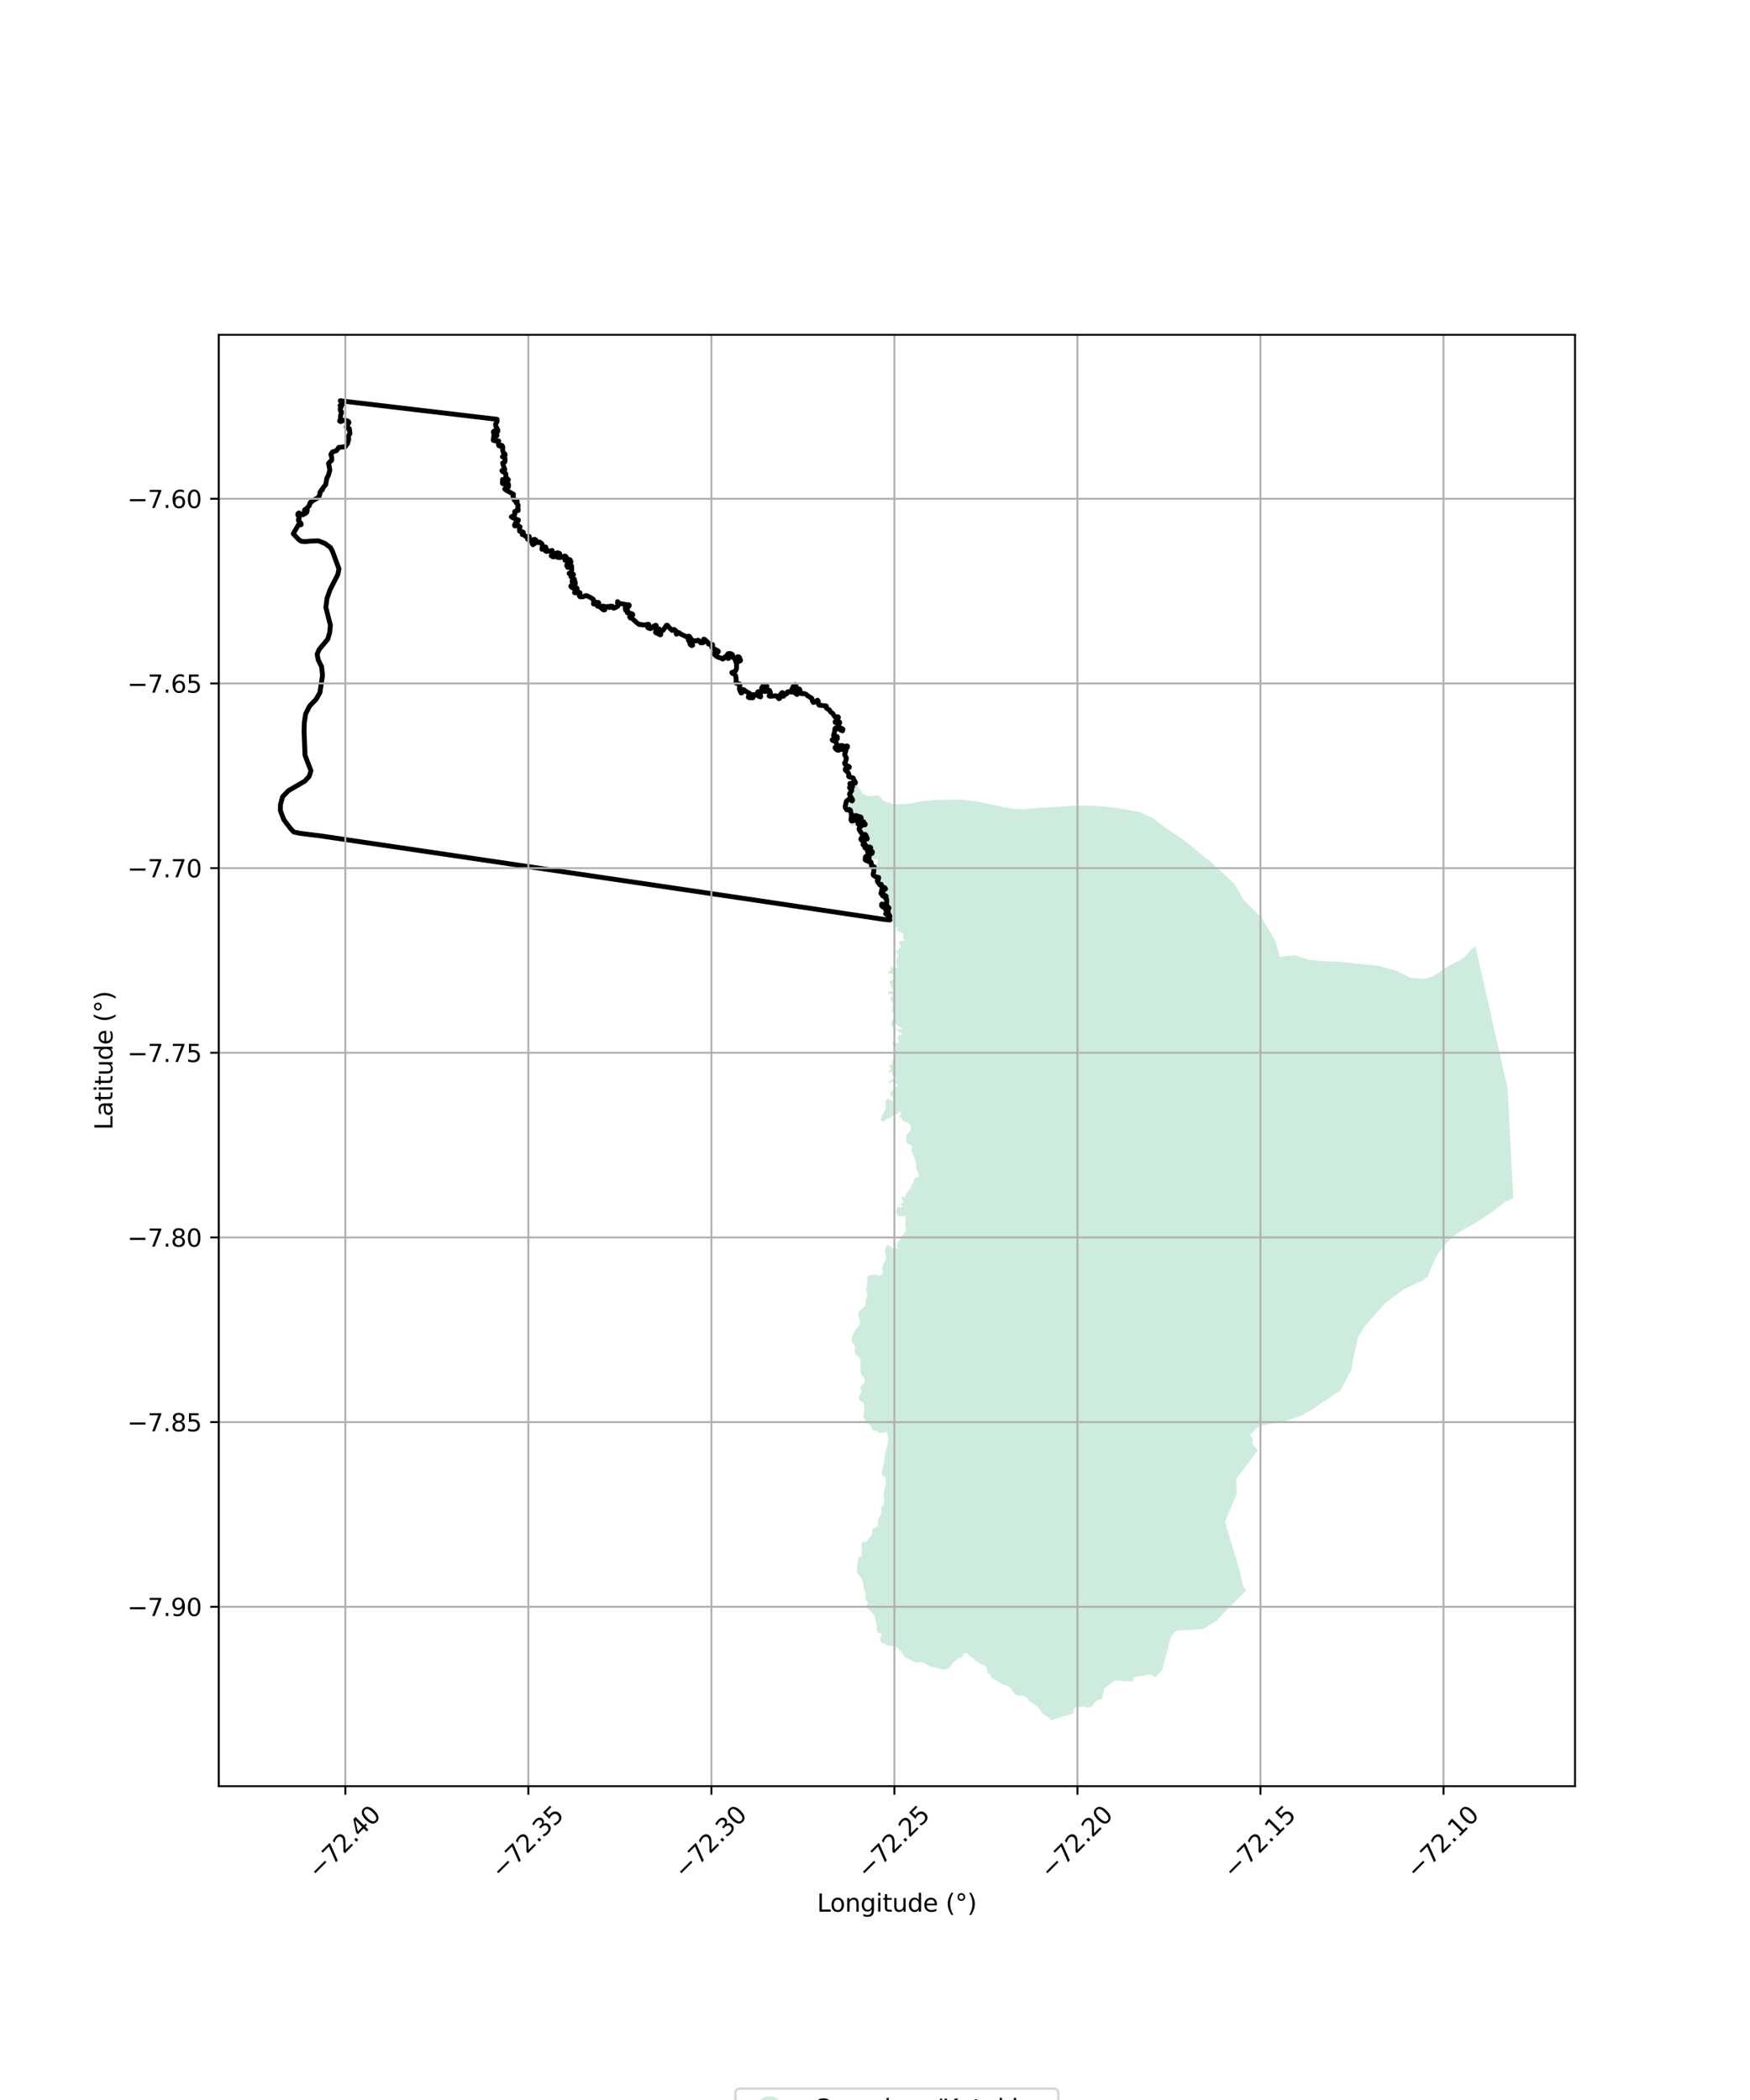 <?xml version="1.0" encoding="utf-8" standalone="no"?>
<!DOCTYPE svg PUBLIC "-//W3C//DTD SVG 1.1//EN"
  "http://www.w3.org/Graphics/SVG/1.1/DTD/svg11.dtd">
<svg xmlns:xlink="http://www.w3.org/1999/xlink" width="720pt" height="864pt" viewBox="0 0 720 864" xmlns="http://www.w3.org/2000/svg" version="1.1">
 <defs>
  <style type="text/css">*{stroke-linejoin: round; stroke-linecap: butt}</style>
 </defs>
 <g id="figure_1">
  <g id="patch_1">
   <path d="M 0 864 
L 720 864 
L 720 0 
L 0 0 
z
" style="fill: #ffffff"/>
  </g>
  <g id="axes_1">
   <g id="patch_2">
    <path d="M 90 734.89 
L 648 734.89 
L 648 137.75 
L 90 137.75 
z
" style="fill: #ffffff"/>
   </g>
   <g id="PatchCollection_1">
    <path d="M 353.214 640.806 
L 353.675 640.561 
L 354.27 640.431 
L 354.471 640.158 
L 354.613 638.711 
L 354.509 637.13 
L 354.497 635.626 
L 354.522 635.191 
L 354.703 634.613 
L 354.984 634.319 
L 355.307 634.229 
L 356.121 634.518 
L 356.388 634.454 
L 356.604 634.293 
L 357.648 632.724 
L 358.543 631.726 
L 358.721 631.439 
L 358.849 631.057 
L 358.884 630.694 
L 358.818 630.008 
L 358.854 629.591 
L 359.108 629.107 
L 359.388 628.831 
L 360.073 628.528 
L 360.693 628.145 
L 360.951 627.852 
L 361.122 627.458 
L 361.208 627.006 
L 361.127 625.943 
L 361.232 625.436 
L 361.545 624.626 
L 362.161 623.541 
L 362.597 622.532 
L 362.689 621.945 
L 362.509 621.059 
L 362.531 620.634 
L 362.723 620.177 
L 363.402 619.025 
L 363.64 618.366 
L 363.753 617.226 
L 363.437 615.624 
L 363.424 615.248 
L 363.69 614.203 
L 363.798 613.082 
L 364.364 610.758 
L 364.458 609.794 
L 364.425 608.956 
L 364.249 608.242 
L 363.955 607.748 
L 363.111 607.021 
L 362.853 606.583 
L 362.674 605.776 
L 363.287 603.685 
L 364.037 599.819 
L 364.106 598.76 
L 364.272 597.982 
L 364.285 597.014 
L 364.788 595.903 
L 364.985 595.285 
L 365.138 594.185 
L 365.584 592.196 
L 365.6 591.817 
L 365.179 590.679 
L 365.025 589.552 
L 364.922 589.35 
L 364.752 589.205 
L 364.304 589.149 
L 362.838 589.544 
L 362.005 589.61 
L 361.615 589.47 
L 360.714 588.872 
L 359.408 588.584 
L 359.101 588.304 
L 358.924 588.008 
L 358.256 586.556 
L 357.047 585.506 
L 356.41 584.858 
L 355.749 584.01 
L 355.352 583.258 
L 355.243 582.851 
L 355.227 582.402 
L 355.508 581.04 
L 355.587 579.877 
L 355.548 578.63 
L 355.404 577.629 
L 355.241 577.189 
L 355.016 576.922 
L 353.961 576.442 
L 353.656 576.198 
L 353.406 575.687 
L 353.287 575.101 
L 353.419 574.544 
L 353.94 573.528 
L 354.318 572.566 
L 354.302 572.101 
L 354.005 571.201 
L 354.027 570.819 
L 354.248 570.426 
L 355.34 569.251 
L 355.607 568.669 
L 355.691 568.303 
L 355.687 567.324 
L 355.442 566.72 
L 355.044 566.243 
L 354.741 566.039 
L 354.457 565.741 
L 354.223 565.179 
L 354.048 564.454 
L 353.99 563.795 
L 354.071 562.588 
L 354.003 561.399 
L 354.068 560.349 
L 353.942 559.585 
L 353.678 558.861 
L 353.315 558.285 
L 352.774 557.874 
L 351.922 557.051 
L 351.728 556.471 
L 351.644 555.826 
L 351.641 555.308 
L 351.817 554.32 
L 351.778 554.08 
L 351.343 553.217 
L 350.677 552.337 
L 350.416 551.518 
L 350.366 550.839 
L 350.522 550.125 
L 351.952 547.036 
L 352.374 546.488 
L 353.284 545.698 
L 353.514 545.331 
L 353.713 544.816 
L 353.78 544.438 
L 353.753 543.412 
L 353.613 542.874 
L 353.216 541.936 
L 353.08 541.373 
L 353.08 540.971 
L 353.328 539.815 
L 353.784 539.18 
L 354.361 538.813 
L 354.965 538.26 
L 355.797 537.411 
L 355.963 537.129 
L 356.044 536.806 
L 356.033 535.134 
L 356.664 533.416 
L 356.842 532.665 
L 356.824 532.236 
L 356.557 531.522 
L 356.326 530.568 
L 356.301 530.101 
L 356.516 529.162 
L 356.713 528.652 
L 356.797 528.224 
L 356.825 527.475 
L 356.687 526.411 
L 356.705 525.997 
L 356.8 525.595 
L 357.021 525.099 
L 357.318 524.826 
L 357.589 524.709 
L 358.929 524.573 
L 359.838 524.378 
L 360.341 524.417 
L 360.82 524.718 
L 361.275 524.842 
L 361.684 524.871 
L 361.998 524.796 
L 362.646 524.433 
L 362.915 524.189 
L 363.146 523.889 
L 363.299 523.548 
L 363.334 523.194 
L 362.904 522.063 
L 362.878 521.823 
L 363.231 520.295 
L 364.247 518.832 
L 364.443 518.288 
L 364.622 517.495 
L 364.564 516.73 
L 364.102 515.426 
L 364.224 513.546 
L 364.36 513.176 
L 364.767 512.575 
L 365.097 512.402 
L 365.616 512.436 
L 365.872 512.551 
L 366.542 513.139 
L 367.049 513.421 
L 367.628 513.607 
L 367.99 513.664 
L 368.894 513.805 
L 369.085 513.755 
L 369.281 513.531 
L 369.26 513.179 
L 369.067 512.453 
L 369.43 511.016 
L 369.631 510.739 
L 370.176 510.346 
L 370.422 510.069 
L 371.097 508.413 
L 372.369 507.093 
L 372.689 506.544 
L 372.808 506.061 
L 372.772 505.62 
L 372.521 504.843 
L 372.454 504.401 
L 372.558 503.014 
L 372.526 501.855 
L 372.598 501.174 
L 372.524 500.759 
L 372.308 500.455 
L 371.957 500.268 
L 371.56 500.262 
L 370.652 500.505 
L 370.272 500.526 
L 369.888 500.401 
L 369.49 500.085 
L 369.016 499.468 
L 368.667 498.723 
L 368.668 498.357 
L 368.917 497.813 
L 368.957 497.536 
L 368.953 497.393 
L 369.147 496.859 
L 369.545 496.388 
L 369.962 496.402 
L 370.495 496.834 
L 370.864 496.832 
L 371.055 496.685 
L 371.149 496.216 
L 370.923 496.008 
L 370.521 495.897 
L 370.358 495.624 
L 370.437 495.333 
L 370.885 495.201 
L 371.205 495.021 
L 371.523 494.583 
L 371.568 494.066 
L 371.519 493.953 
L 371.083 493.52 
L 370.953 493.278 
L 370.919 492.956 
L 370.98 492.503 
L 371.092 492.373 
L 371.284 492.307 
L 371.509 492.322 
L 371.879 492.481 
L 372.087 492.48 
L 372.439 492.267 
L 372.645 491.878 
L 372.689 491.151 
L 372.832 490.908 
L 373.439 490.5 
L 373.915 489.625 
L 374.569 489.007 
L 374.79 488.489 
L 374.788 488.231 
L 374.977 487.583 
L 375.854 486.706 
L 375.979 486.301 
L 375.89 485.512 
L 376.019 485.181 
L 376.352 484.86 
L 377.599 484.271 
L 377.84 483.963 
L 377.988 483.289 
L 377.891 482.796 
L 377.253 481.363 
L 377.026 480.698 
L 376.931 480.027 
L 376.974 478.864 
L 376.459 477.062 
L 375.593 475.001 
L 375.31 474.142 
L 375.051 473.885 
L 374.921 473.606 
L 374.918 473.111 
L 375.413 472.254 
L 375.355 471.881 
L 375.019 471.377 
L 374.512 470.968 
L 374.161 470.812 
L 373.509 470.742 
L 373.266 470.62 
L 373.067 470.28 
L 372.901 469.576 
L 372.789 468.368 
L 372.811 467.81 
L 372.989 467.082 
L 373.154 466.798 
L 374.28 465.498 
L 374.657 464.774 
L 374.738 464.397 
L 374.742 463.92 
L 374.455 462.978 
L 374.211 462.55 
L 373.579 461.969 
L 373.042 461.776 
L 372.08 461.371 
L 370.797 460.496 
L 370.796 460.307 
L 370.959 459.801 
L 370.833 459.655 
L 370.666 459.635 
L 370.021 459.997 
L 369.853 459.914 
L 369.789 459.704 
L 370.616 458.416 
L 370.76 458.016 
L 370.746 457.741 
L 370.547 457.543 
L 370.264 457.517 
L 369.841 457.633 
L 368.715 458.551 
L 368.236 458.753 
L 367.99 458.967 
L 367.989 458.967 
L 366.999 459.3 
L 366.705 459.462 
L 366.181 459.934 
L 365.214 460.088 
L 364.689 460.474 
L 363.824 461.307 
L 363.548 461.419 
L 362.978 461.349 
L 362.707 461.141 
L 362.534 460.908 
L 362.388 460.399 
L 362.528 459.692 
L 363.755 457.578 
L 364.191 456.561 
L 364.365 455.94 
L 364.441 455.358 
L 364.395 453.253 
L 364.502 452.836 
L 364.938 452.197 
L 365.139 452.094 
L 365.508 452.126 
L 366.888 452.91 
L 367.106 452.917 
L 367.291 452.845 
L 367.5 452.667 
L 367.528 452.336 
L 367.322 451.548 
L 367.126 451.254 
L 366.345 450.704 
L 366.202 450.431 
L 366.315 449.661 
L 366.46 449.341 
L 366.747 449.003 
L 367.141 448.702 
L 367.565 447.879 
L 367.646 447.11 
L 367.788 446.914 
L 367.99 446.895 
L 368.542 446.842 
L 369.068 447.068 
L 369.373 446.944 
L 369.425 446.757 
L 369.418 446.57 
L 369.29 446.335 
L 368.909 445.9 
L 367.99 445.339 
L 367.989 445.338 
L 367.226 445.046 
L 366.763 445.074 
L 366.471 445.198 
L 366.109 445.715 
L 365.866 445.766 
L 365.695 445.644 
L 365.693 445.399 
L 365.837 445.104 
L 366.297 444.537 
L 366.953 444.312 
L 367.511 444.014 
L 367.828 444.061 
L 367.99 444.14 
L 368.194 444.24 
L 368.59 444.131 
L 368.681 444.013 
L 368.718 443.575 
L 368.48 442.968 
L 367.99 442.541 
L 367.989 442.541 
L 367.325 442.33 
L 367.101 442.161 
L 367.024 441.941 
L 367.059 441.102 
L 366.788 441.008 
L 366.496 441.087 
L 366.135 441.463 
L 365.891 441.516 
L 365.718 441.421 
L 365.64 441.151 
L 365.685 440.928 
L 365.828 440.679 
L 366.31 440.203 
L 366.5 439.855 
L 366.52 439.608 
L 366.344 439.34 
L 366.146 439.195 
L 366.045 439 
L 366.04 438.704 
L 366.16 438.434 
L 366.426 438.113 
L 367.055 437.521 
L 367.127 437.226 
L 367.049 436.467 
L 367.653 435.752 
L 367.893 435.113 
L 367.89 434.769 
L 367.722 434.23 
L 367.677 433.143 
L 367.654 432.589 
L 367.99 432.221 
L 368.295 431.883 
L 368.512 431.663 
L 368.73 431.334 
L 368.712 430.968 
L 368.621 430.621 
L 368.404 430.365 
L 367.99 430.063 
L 367.989 430.063 
L 367.138 429.6 
L 367.065 429.315 
L 367.126 429.165 
L 367.514 428.722 
L 367.792 428.622 
L 367.99 428.733 
L 368.259 428.884 
L 368.585 429.067 
L 368.911 429.158 
L 369.346 429.158 
L 369.745 428.921 
L 369.89 428.683 
L 369.853 428.317 
L 369.672 427.878 
L 369.382 427.458 
L 369.31 426.928 
L 369.437 426.434 
L 369.89 425.958 
L 370.488 425.83 
L 370.977 425.794 
L 371.122 425.501 
L 370.941 425.172 
L 370.288 424.77 
L 369.455 424.295 
L 368.748 423.856 
L 368.657 423.636 
L 368.857 423.38 
L 370.524 423.417 
L 370.977 423.326 
L 371.14 423.143 
L 371.14 422.978 
L 370.85 422.795 
L 370.488 422.649 
L 369.998 422.484 
L 369.618 422.338 
L 369.31 422.082 
L 369.129 421.863 
L 368.857 421.552 
L 368.567 421.351 
L 368.349 421.296 
L 367.99 421.308 
L 367.856 421.38 
L 367.706 421.945 
L 367.543 422.285 
L 367.427 422.383 
L 367.219 422.433 
L 366.926 422.291 
L 366.789 422.022 
L 366.716 421.579 
L 366.75 420.89 
L 366.927 420.123 
L 367.066 419.836 
L 367.51 419.304 
L 367.989 418.967 
L 367.99 418.967 
L 368.422 418.754 
L 368.512 418.59 
L 368.404 418.316 
L 368.313 418.06 
L 367.99 417.507 
L 367.319 416.598 
L 367.008 415.885 
L 367.02 415.089 
L 367.317 414.197 
L 367.44 413.421 
L 367.436 412.839 
L 367.112 412.356 
L 366.692 411.938 
L 366.496 411.422 
L 366.427 410.712 
L 366.649 410.225 
L 367.064 409.932 
L 367.13 409.711 
L 367.066 409.279 
L 367.004 409.157 
L 366.673 409.029 
L 365.607 408.959 
L 365.478 408.87 
L 365.406 408.686 
L 365.394 408.482 
L 365.474 408.256 
L 365.959 407.902 
L 366.601 407.801 
L 367.179 407.797 
L 367.341 407.774 
L 367.422 407.691 
L 367.108 406.699 
L 366.349 405.29 
L 365.944 404.186 
L 365.944 403.814 
L 367.72 402.802 
L 367.827 402.666 
L 367.838 402.54 
L 367.284 402.107 
L 367.222 401.944 
L 367.262 401.739 
L 367.768 401.511 
L 367.827 401.193 
L 367.684 400.99 
L 366.715 400.624 
L 365.73 400.486 
L 365.515 400.4 
L 365.443 400.258 
L 365.458 399.921 
L 365.713 399.687 
L 366.097 399.399 
L 366.29 399.117 
L 366.435 398.702 
L 366.454 397.755 
L 366.565 397.652 
L 366.798 397.61 
L 367.018 397.68 
L 367.707 398.261 
L 367.989 398.3 
L 367.99 398.3 
L 368.549 398.285 
L 368.947 398.176 
L 369.056 397.938 
L 368.947 397.005 
L 368.821 396.091 
L 368.784 395.25 
L 368.73 394.665 
L 369.038 394.244 
L 369.437 393.696 
L 369.545 393.275 
L 369.328 392.599 
L 369.002 392.087 
L 368.694 391.465 
L 368.802 391.063 
L 369.364 390.752 
L 369.926 390.277 
L 370.325 389.948 
L 370.542 389.6 
L 370.307 388.979 
L 370.089 388.448 
L 369.872 387.955 
L 369.98 387.626 
L 370.433 387.223 
L 371.031 387.095 
L 372.028 387.132 
L 372.191 387.022 
L 372.173 386.821 
L 371.448 386.145 
L 371.303 385.87 
L 371.466 385.578 
L 371.702 385.157 
L 371.738 384.536 
L 371.376 384.115 
L 370.814 383.621 
L 370.18 383.365 
L 369.763 383.109 
L 369.147 382.835 
L 368.839 382.835 
L 368.73 382.689 
L 368.766 382.469 
L 369.219 382.122 
L 369.545 381.829 
L 369.346 381.601 
L 368.893 381.583 
L 368.386 381.4 
L 367.99 381.039 
L 367.988 381.038 
L 367.679 380.363 
L 367.394 378.959 
L 367.289 378.717 
L 367.115 378.545 
L 366.425 378.428 
L 366.286 378.238 
L 366.357 377.696 
L 366.122 376.868 
L 365.862 376.54 
L 365.55 376.299 
L 364.868 376.171 
L 364.687 376.097 
L 364.564 375.855 
L 364.753 375.645 
L 365.218 375.573 
L 365.441 375.467 
L 365.612 375.258 
L 365.663 375.067 
L 365.61 374.911 
L 365.402 374.774 
L 365.023 374.741 
L 364.884 374.621 
L 364.883 374.499 
L 364.959 374.327 
L 365.364 374.167 
L 365.569 373.957 
L 365.671 373.679 
L 365.41 373.334 
L 365.186 373.266 
L 365.013 373.267 
L 364.274 373.532 
L 363.998 373.516 
L 362.742 373.157 
L 362.492 372.867 
L 362.49 372.56 
L 362.6 372.334 
L 362.752 372.211 
L 364.155 371.971 
L 364.984 371.673 
L 365.437 371.085 
L 365.475 370.5 
L 365.179 369.666 
L 364.842 369.041 
L 363.589 367.991 
L 363.005 367.657 
L 362.591 367.551 
L 362.366 367.416 
L 362.313 367.089 
L 362.36 366.749 
L 362.715 366.329 
L 362.956 366.211 
L 364.004 366.127 
L 364.277 365.992 
L 364.459 365.817 
L 364.57 365.581 
L 364.568 365.305 
L 364.496 365.152 
L 364.318 365.033 
L 363.61 364.851 
L 362.848 364.448 
L 361.292 363.219 
L 361.035 362.75 
L 361.034 362.535 
L 361.351 362.043 
L 362.437 361.084 
L 362.517 360.879 
L 362.445 360.787 
L 362.252 360.727 
L 360.748 360.819 
L 360.168 360.679 
L 359.872 360.446 
L 359.687 360.079 
L 359.67 359.087 
L 359.751 358.501 
L 360.033 357.12 
L 360.358 356.073 
L 360.656 355.666 
L 361.26 354.187 
L 361.344 353.808 
L 361.292 353.594 
L 360.915 353.484 
L 360.255 353.498 
L 358.476 353.87 
L 357.186 353.807 
L 356.627 353.655 
L 356.403 353.503 
L 356.289 353.166 
L 356.367 352.664 
L 356.508 352.387 
L 356.811 352.109 
L 357.155 351.964 
L 357.923 351.784 
L 359.059 350.877 
L 359.118 350.642 
L 359.035 350.356 
L 358.709 350.215 
L 358.455 350.206 
L 357.552 350.488 
L 357.105 350.491 
L 356.861 350.37 
L 356.532 349.86 
L 356.089 348.595 
L 355.878 347.993 
L 355.565 346.461 
L 355.168 346.074 
L 354.605 345.689 
L 354.467 344.811 
L 354.619 344.646 
L 355.106 344.581 
L 356.514 345.442 
L 356.87 345.532 
L 357.124 345.458 
L 357.224 345.181 
L 356.872 344.253 
L 356.421 343.622 
L 356.064 343.317 
L 355.583 343.073 
L 355.137 343.067 
L 354.71 342.968 
L 354.281 342.623 
L 354.035 342.328 
L 353.788 341.798 
L 353.702 341.113 
L 353.761 340.816 
L 353.952 340.528 
L 354.351 340.214 
L 355.472 339.787 
L 355.917 339.503 
L 356.069 339.307 
L 356.066 338.96 
L 355.616 338.39 
L 355.3 338.259 
L 354.544 338.345 
L 352.496 338.802 
L 351.99 339.089 
L 351.315 339.655 
L 350.899 339.75 
L 350.522 339.701 
L 350.237 339.58 
L 350.011 339.183 
L 349.951 338.755 
L 349.938 337.252 
L 350.052 335.787 
L 350.245 334.435 
L 350.181 333.579 
L 349.953 333.21 
L 349.678 333.201 
L 348.574 333.422 
L 348.379 333.394 
L 348.032 333.181 
L 347.967 333.013 
L 347.864 332.354 
L 347.862 332.006 
L 347.954 331.698 
L 348.604 329.41 
L 348.9 329.094 
L 349.458 328.876 
L 350.738 328.857 
L 350.809 328.785 
L 350.59 328.282 
L 349.752 327.135 
L 349.679 326.931 
L 349.694 326.616 
L 349.877 326.013 
L 350.148 325.496 
L 350.147 325.353 
L 350.043 325.067 
L 349.638 324.82 
L 349.42 324.58 
L 349.348 324.366 
L 349.387 324.141 
L 349.895 323.926 
L 350.12 323.939 
L 350.727 323.768 
L 350.807 323.661 
L 350.774 323.354 
L 350.232 322.703 
L 350.275 322.322 
L 350.852 322.152 
L 352.23 322.107 
L 352.351 322.023 
L 352.603 322.942 
L 352.938 323.692 
L 353.204 324.133 
L 354.001 324.946 
L 354.422 325.474 
L 354.512 325.894 
L 354.513 326.259 
L 355.694 327.035 
L 356.39 327.336 
L 357.041 327.512 
L 357.95 327.566 
L 359.985 327.277 
L 360.743 327.284 
L 361.773 327.53 
L 362.597 328.252 
L 363.087 329.345 
L 367.694 330.899 
L 371.795 330.87 
L 375.24 330.5 
L 378.004 329.788 
L 381.45 329.418 
L 385.592 329.05 
L 391.1 329.013 
L 394.899 328.984 
L 401.456 329.645 
L 404.911 330.309 
L 409.403 331.331 
L 415.971 332.673 
L 420.807 332.988 
L 424.594 332.618 
L 429.776 332.24 
L 437.704 331.83 
L 441.492 331.46 
L 448.393 331.414 
L 453.23 331.729 
L 459.445 332.388 
L 468.772 334.064 
L 474.652 336.793 
L 479.514 340.593 
L 485.742 344.711 
L 490.251 348.157 
L 494.773 351.944 
L 498.232 354.705 
L 502.753 358.833 
L 507.952 363.67 
L 511.459 369.958 
L 512.696 371.231 
L 518.99 377.497 
L 524.681 387.045 
L 526.549 393.632 
L 532.508 393.051 
L 538.997 394.967 
L 545.925 395.577 
L 549.384 395.548 
L 553.493 395.951 
L 559.123 396.574 
L 567.341 397.381 
L 571.243 398.445 
L 574.267 399.302 
L 577.745 401.016 
L 580.34 402.302 
L 582.941 402.499 
L 585.966 402.701 
L 589.202 401.811 
L 597.604 396.531 
L 599.961 395.422 
L 602.124 394.094 
L 603.196 392.998 
L 604.693 391.25 
L 606.991 389.231 
L 620.23 447.561 
L 622.636 493.075 
L 619.337 494.46 
L 613.026 499.352 
L 606.444 503.59 
L 600.563 506.782 
L 595.718 510.659 
L 591.247 516.294 
L 588.842 521.555 
L 587.484 525.064 
L 585.411 526.826 
L 582.666 528.011 
L 577.99 530.229 
L 574.886 532.434 
L 570.296 535.783 
L 566.5 540.016 
L 561.555 545.539 
L 558.81 550.104 
L 557.12 557.11 
L 556.027 563.565 
L 551.567 571.99 
L 544.397 576.79 
L 539.196 580.336 
L 535.397 582.458 
L 530.192 584.247 
L 525.675 585.318 
L 521.514 586.049 
L 518.795 586.644 
L 516.889 587.705 
L 515.939 588.766 
L 514.378 590.204 
L 515.61 592.533 
L 515.06 593.774 
L 517.473 596.781 
L 508.527 608.63 
L 508.93 614.405 
L 503.993 626.124 
L 509.782 645.406 
L 511.586 652.942 
L 512.774 654.326 
L 504.28 662.838 
L 500.582 666.781 
L 499.393 667.462 
L 495.09 670.233 
L 484.099 670.968 
L 483.075 671.698 
L 481.69 673.605 
L 478.147 687.261 
L 477.118 688.044 
L 475.39 690.017 
L 473.319 688.868 
L 466.328 690.099 
L 466.2 691.858 
L 458.637 691.389 
L 454.315 694.69 
L 453.382 699.04 
L 451.085 699.658 
L 448.893 702.286 
L 446.62 702.669 
L 446.463 702.071 
L 442.738 702.366 
L 441.815 702.873 
L 441.537 704.994 
L 438.563 705.86 
L 432.344 707.748 
L 431.622 706.872 
L 430.986 706.313 
L 430.497 706.004 
L 429.743 705.679 
L 429.394 705.416 
L 428.763 704.704 
L 427.347 702.813 
L 426.2 701.64 
L 425.662 701.238 
L 423.806 700.12 
L 423.44 699.741 
L 422.79 698.861 
L 422 698.143 
L 421.453 697.864 
L 421.002 697.731 
L 420.475 697.667 
L 418.825 697.68 
L 418.374 697.499 
L 417.648 696.998 
L 417.176 696.504 
L 416.474 695.656 
L 415.877 694.675 
L 415.554 694.342 
L 415.07 693.913 
L 414.375 693.546 
L 413.281 693.254 
L 412.425 692.899 
L 410.111 691.451 
L 408.136 690.473 
L 407.87 690.168 
L 407.488 689.128 
L 407.307 688.814 
L 407.024 688.534 
L 406.395 688.097 
L 406.162 687.813 
L 406.076 687.548 
L 406.071 687.093 
L 405.898 686.165 
L 405.672 685.779 
L 405.346 685.455 
L 404.654 685.077 
L 403.337 684.523 
L 402.785 684.205 
L 401.57 683.319 
L 400.301 682.211 
L 398.91 681.295 
L 398.03 680.268 
L 397.75 680.057 
L 397.375 679.944 
L 396.867 680.092 
L 396.419 680.539 
L 396.098 681.323 
L 395.708 681.799 
L 395.498 681.945 
L 395.134 682.073 
L 394.607 682.173 
L 393.565 682.85 
L 392.447 683.788 
L 391.864 684.402 
L 390.444 686.2 
L 389.984 686.541 
L 388.895 686.842 
L 387.94 686.908 
L 387.524 686.854 
L 386.892 686.616 
L 383.086 685.709 
L 381.809 685.185 
L 379.961 684.137 
L 379.444 683.918 
L 378.915 683.877 
L 377.541 684.07 
L 376.708 683.95 
L 375.975 683.635 
L 374.777 682.948 
L 372.397 681.967 
L 370.065 678.723 
L 369.237 677.887 
L 368.466 677.482 
L 367.99 677.373 
L 367.989 677.373 
L 366.3 677.176 
L 365.521 677.022 
L 364.889 676.808 
L 363.835 676.298 
L 363.06 676.064 
L 362.718 675.854 
L 362.347 675.402 
L 362.076 674.676 
L 362.21 673.973 
L 362.618 672.984 
L 362.639 672.452 
L 362.562 672.199 
L 362.347 671.972 
L 362.056 671.898 
L 361.666 671.901 
L 361.274 671.751 
L 360.948 671.308 
L 360.722 670.434 
L 360.718 668.472 
L 360.335 667.53 
L 360.126 665.942 
L 359.768 664.903 
L 359.391 664.289 
L 359.09 663.933 
L 358.774 663.559 
L 356.739 661.623 
L 356.521 661.344 
L 356.42 660.916 
L 356.504 660.604 
L 356.981 659.911 
L 357.017 659.477 
L 356.83 658.954 
L 356.139 657.942 
L 355.976 657.522 
L 355.964 657.133 
L 356.21 656.315 
L 356.239 655.858 
L 356.056 655.186 
L 355.31 653.313 
L 355.244 652.777 
L 355.317 651.888 
L 355.231 651.432 
L 354.622 649.822 
L 354.191 648.98 
L 353.498 648.062 
L 352.834 647.534 
L 352.674 647.305 
L 352.61 647.033 
L 352.725 645.944 
L 352.591 644.537 
L 352.763 643.409 
L 353.067 642.148 
L 353.063 641.43 
L 353.214 640.806 
" clip-path="url(#p15cfe594a9)" style="fill: #b3e2cd; fill-opacity: 0.65"/>
   </g>
   <g id="PatchCollection_2">
    <path d="M 140.065 164.9 
L 204.518 172.511 
L 204.51 173.476 
L 203.881 174.501 
L 203.958 175.225 
L 204.815 176.942 
L 204.79 177.492 
L 204.279 177.474 
L 203.528 177.225 
L 203.223 177.396 
L 202.972 177.686 
L 203.065 178.077 
L 204.444 178.943 
L 204.46 179.173 
L 204.316 179.377 
L 203.204 178.892 
L 203.13 179.611 
L 202.938 181.115 
L 203.603 181.368 
L 205.154 181.407 
L 205.076 182.134 
L 205.093 183.062 
L 205.287 183.405 
L 205.749 183.558 
L 206.212 183.207 
L 206.443 183.223 
L 206.681 183.482 
L 206.847 183.838 
L 206.852 184.151 
L 206.778 185.26 
L 207.106 186.264 
L 207.765 186.815 
L 207.828 187.209 
L 207.605 187.44 
L 206.7 187.909 
L 207.703 188.276 
L 207.824 189.563 
L 207.689 190.067 
L 207.106 190.358 
L 206.791 190.526 
L 207.219 191.906 
L 207.699 193.113 
L 206.499 193.65 
L 206.802 194.007 
L 207.973 194.731 
L 208.146 195.082 
L 208.106 196.292 
L 208.465 196.728 
L 209.175 197.412 
L 208.837 197.618 
L 207.873 197.793 
L 206.757 197.304 
L 206.719 198.879 
L 207.065 199.091 
L 208.714 198.869 
L 209.117 199.044 
L 209.262 199.791 
L 209.122 200.453 
L 208.156 200.69 
L 207.669 201.182 
L 208.112 201.587 
L 211.25 203.356 
L 211.065 204.143 
L 211.49 205.555 
L 211.772 205.923 
L 212.247 206.088 
L 212.631 206.034 
L 212.801 206.212 
L 212.446 206.512 
L 212.356 206.788 
L 212.496 207.008 
L 213.097 207.655 
L 213.193 208.028 
L 212.936 209.367 
L 213.214 209.565 
L 213.172 210.045 
L 211.775 210.451 
L 211.792 211.646 
L 211.598 211.999 
L 210.378 212.673 
L 211.638 213.33 
L 213.281 213.911 
L 213.164 214.302 
L 212.87 214.816 
L 211.996 215.289 
L 211.684 216.09 
L 211.816 216.399 
L 212.61 216.264 
L 213.34 216.385 
L 213.964 216.739 
L 213.708 217.676 
L 213.709 218.26 
L 213.821 218.58 
L 214.287 218.787 
L 214.836 218.765 
L 215.265 218.972 
L 215.206 219.222 
L 214.955 219.538 
L 214.889 219.944 
L 215.471 219.907 
L 216.14 220.606 
L 216.636 220.808 
L 217.663 220.676 
L 217.816 220.932 
L 217.642 221.223 
L 217.272 221.502 
L 217.051 221.819 
L 217.454 222.062 
L 218.27 222.35 
L 218.814 223.095 
L 219.038 223.837 
L 219.248 224.11 
L 219.862 223.729 
L 219.98 223.245 
L 219.678 222.783 
L 219.333 222.473 
L 219.534 221.989 
L 220.022 221.91 
L 220.471 222.158 
L 220.488 222.518 
L 220.381 223.008 
L 220.484 223.139 
L 221.012 223.112 
L 221.478 223.277 
L 222.004 223 
L 222.958 223.727 
L 223.193 224.303 
L 222.969 225.971 
L 223.51 225.724 
L 224.037 225.275 
L 224.51 225.07 
L 224.677 225.504 
L 224.582 225.827 
L 224.329 226.284 
L 224.327 226.612 
L 224.905 226.904 
L 225.421 226.569 
L 226.137 226.809 
L 227.134 226.467 
L 227.231 226.734 
L 227.166 227.788 
L 226.786 228.656 
L 227.492 229.094 
L 227.938 229.067 
L 228.914 227.572 
L 229.298 227.428 
L 230.024 227.554 
L 230.287 227.801 
L 230.075 228.353 
L 228.863 228.995 
L 229.472 229.329 
L 230.78 229.344 
L 232.272 228.787 
L 232.675 228.853 
L 232.974 229.184 
L 233.019 229.469 
L 232.824 229.793 
L 232.458 230.119 
L 232.445 230.489 
L 232.978 230.744 
L 233.465 230.774 
L 234.169 230.195 
L 234.542 230.307 
L 234.929 231.124 
L 234.812 231.489 
L 234.453 231.705 
L 233.55 232.089 
L 233.242 232.369 
L 233.182 232.744 
L 233.612 233.483 
L 234.323 233.243 
L 234.934 232.757 
L 235.161 232.853 
L 235.247 234.513 
L 235.134 234.997 
L 234.861 235.48 
L 234.142 235.928 
L 234.384 236.113 
L 235.685 236.165 
L 235.922 236.302 
L 235.931 236.49 
L 235.737 236.781 
L 235.273 237.085 
L 234.884 237.207 
L 235.085 237.475 
L 236.297 238.272 
L 236.306 238.496 
L 235.373 239.089 
L 235.412 239.392 
L 236.543 239.26 
L 236.71 239.773 
L 236.691 240.294 
L 236.385 240.691 
L 235.871 240.802 
L 235.171 240.822 
L 234.873 241.138 
L 234.944 241.379 
L 235.415 241.815 
L 236.479 242.241 
L 237.048 242.011 
L 237.174 241.914 
L 237.401 241.995 
L 237.454 242.409 
L 237.191 242.913 
L 236.773 243.374 
L 236.413 243.653 
L 236.386 243.856 
L 236.691 243.927 
L 238.495 243.795 
L 238.644 243.947 
L 238.479 244.582 
L 238.366 245.124 
L 238.571 245.47 
L 239.145 245.6 
L 239.783 245.537 
L 240.988 245.045 
L 241.34 245.053 
L 242.636 245.658 
L 244.034 246.509 
L 244.262 246.933 
L 244.187 248.503 
L 244.56 248.506 
L 245.649 247.831 
L 246.208 247.867 
L 246.382 248.197 
L 245.67 249.151 
L 245.926 249.466 
L 246.175 249.484 
L 246.526 249.34 
L 247.92 250.692 
L 248.426 250.962 
L 248.836 250.866 
L 248.84 250.37 
L 248.386 250.049 
L 248.055 249.363 
L 249.474 249.697 
L 250.066 249.535 
L 250.717 249.968 
L 251.162 249.366 
L 252.052 249.482 
L 252.301 250.173 
L 252.799 250.166 
L 254.221 249.384 
L 254.343 248.952 
L 254.115 248.309 
L 254.064 247.562 
L 254.399 247.758 
L 254.629 248.209 
L 255.275 248.386 
L 256.237 248.471 
L 257.893 248.803 
L 258.727 248.83 
L 258.851 248.914 
L 258.895 249.243 
L 258.514 249.663 
L 257.766 249.845 
L 257.31 249.899 
L 257.231 249.966 
L 257.299 250.614 
L 257.476 251.142 
L 258.227 251.268 
L 258.213 251.654 
L 258.088 251.856 
L 258.102 252.122 
L 259.391 252.325 
L 260.254 252.687 
L 260.355 252.975 
L 259.085 253.711 
L 259.094 253.888 
L 259.409 254.287 
L 259.916 254.296 
L 262.167 256.359 
L 263.025 256.95 
L 263.482 256.88 
L 264.439 257.117 
L 265.491 257.105 
L 266.517 256.841 
L 266.859 256.854 
L 266.946 256.986 
L 266.911 257.47 
L 266.522 258.161 
L 266.584 258.266 
L 267.353 258.606 
L 267.759 258.599 
L 268.499 258.072 
L 268.844 257.715 
L 269.766 257.232 
L 269.978 257.332 
L 270.008 257.479 
L 269.686 258.139 
L 269.715 258.416 
L 270.02 259.216 
L 269.703 260.09 
L 269.825 260.305 
L 270.967 260.81 
L 271.157 260.978 
L 271.627 261.19 
L 271.83 261.135 
L 271.848 260.806 
L 271.474 260.302 
L 271.077 259.23 
L 270.997 258.853 
L 271.19 258.761 
L 271.483 259.092 
L 271.983 259.826 
L 272.149 259.775 
L 272.878 259.254 
L 274.007 257.552 
L 274.128 257.323 
L 274.45 257.2 
L 274.78 257.432 
L 274.922 257.799 
L 276.488 259.339 
L 276.695 259.289 
L 277.195 258.98 
L 277.428 259.018 
L 278.16 259.613 
L 278.212 260.203 
L 278.153 260.422 
L 278.264 260.845 
L 278.339 260.929 
L 278.563 260.728 
L 278.69 260.447 
L 278.997 260.204 
L 279.339 260.259 
L 280.06 260.864 
L 281.821 261.681 
L 282.197 261.93 
L 282.728 262.017 
L 282.801 261.908 
L 283.134 261.754 
L 283.606 261.805 
L 284.426 262.99 
L 284.388 263.204 
L 283.176 263.142 
L 283.302 263.503 
L 283.836 264.217 
L 283.827 264.655 
L 284.002 265.189 
L 284.574 265.595 
L 284.954 265.462 
L 284.88 264.898 
L 284.604 263.816 
L 284.786 263.635 
L 285.109 263.512 
L 285.755 263.642 
L 286.274 263.672 
L 286.621 263.644 
L 287.164 263.408 
L 287.413 263.483 
L 288.302 264.471 
L 289.204 264.436 
L 289.396 264.343 
L 289.481 264.135 
L 289.426 263.138 
L 289.562 262.967 
L 289.857 263.048 
L 291.19 264.248 
L 291.329 264.431 
L 291.453 264.933 
L 291.577 265.012 
L 292.488 265.212 
L 293.146 265.197 
L 293.212 265.401 
L 292.839 266.086 
L 292.893 266.421 
L 294.949 267.548 
L 295.475 267.849 
L 295.557 267.986 
L 295.404 268.318 
L 294.994 268.44 
L 294.06 268.496 
L 293.935 268.599 
L 293.87 268.99 
L 293.992 269.32 
L 294.723 270.019 
L 296.011 270.603 
L 296.208 270.605 
L 297.041 270.893 
L 297.288 271.135 
L 297.755 270.977 
L 298.064 270.525 
L 298.144 270.307 
L 298.56 270.132 
L 298.93 270.208 
L 299.619 270.944 
L 299.801 270.851 
L 299.772 270.512 
L 299.398 269.946 
L 299.275 269.752 
L 299.274 269.267 
L 299.561 268.945 
L 300.091 268.861 
L 300.764 268.955 
L 301.302 269.287 
L 301.5 269.753 
L 301.448 270.447 
L 301.824 270.737 
L 302.424 270.934 
L 302.903 270.708 
L 303.555 270.186 
L 304.026 270.258 
L 304.206 270.437 
L 304.689 271.687 
L 304.589 271.869 
L 303.934 272.125 
L 303.607 272.102 
L 302.671 271.881 
L 302.624 271.974 
L 302.771 272.32 
L 302.985 272.801 
L 303.055 273.172 
L 303.009 275.118 
L 302.797 275.685 
L 302.551 276.116 
L 302.113 276.353 
L 301.121 276.642 
L 301.222 276.967 
L 302.116 277.339 
L 302.682 278.068 
L 302.865 279.285 
L 302.906 279.922 
L 302.774 280.939 
L 303.105 281.139 
L 304.326 281.41 
L 304.443 281.64 
L 304.301 282.573 
L 304.193 283.167 
L 304.389 284.035 
L 304.938 285.119 
L 305.307 284.996 
L 305.254 284.406 
L 305.106 284.077 
L 305.258 283.838 
L 305.825 283.675 
L 306.284 283.981 
L 306.928 284.466 
L 308.448 285.323 
L 308.302 286.068 
L 307.904 286.576 
L 307.897 286.842 
L 308.243 287.059 
L 309.626 287.122 
L 309.788 287.029 
L 309.851 286.847 
L 309.797 285.798 
L 310.357 285.797 
L 310.872 285.791 
L 312.205 286.453 
L 312.861 286.745 
L 312.987 286.558 
L 312.983 286.318 
L 312.856 286.051 
L 311.817 285.61 
L 311.613 285.196 
L 311.736 284.722 
L 311.944 284.562 
L 312.644 284.63 
L 312.964 284.789 
L 313.228 284.755 
L 313.78 284.389 
L 313.883 283.8 
L 313.803 283.523 
L 313.364 283.232 
L 313.382 283.008 
L 314.147 281.877 
L 314.448 281.769 
L 315.271 281.896 
L 315.476 282.268 
L 315.49 282.524 
L 315.254 282.85 
L 314.79 283.202 
L 314.554 283.612 
L 314.472 284.138 
L 314.661 284.5 
L 315.38 284.474 
L 315.968 284.218 
L 316.363 284.022 
L 316.596 284.04 
L 316.852 284.558 
L 316.952 284.966 
L 316.838 285.68 
L 316.444 286.319 
L 316.733 286.477 
L 319.303 286.247 
L 319.628 286.474 
L 320.445 287.471 
L 320.699 287.374 
L 320.867 287.172 
L 320.933 286.014 
L 321.483 285.257 
L 321.765 284.987 
L 321.982 285.01 
L 321.797 286.156 
L 322.024 286.356 
L 322.344 286.442 
L 322.647 286.153 
L 322.773 285.934 
L 323.305 285.563 
L 323.7 285.43 
L 323.837 285.149 
L 323.881 284.753 
L 324.328 284.569 
L 326.11 284.739 
L 326.039 284.467 
L 325.658 284.203 
L 325.66 283.911 
L 326.345 282.456 
L 326.702 281.811 
L 327.149 281.648 
L 327.386 281.89 
L 327.571 283.446 
L 327.389 284.258 
L 327.086 284.486 
L 326.949 284.819 
L 327.03 285.049 
L 327.906 285.744 
L 328.179 285.287 
L 328.165 284.484 
L 328.11 283.461 
L 328.463 283.411 
L 328.913 283.519 
L 329.158 284.001 
L 329.228 284.304 
L 329.05 284.636 
L 329.057 285.054 
L 329.511 285.35 
L 330.236 285.418 
L 330.724 285.348 
L 331.685 285.648 
L 332.2 286.174 
L 333.489 286.997 
L 333.872 287.146 
L 334.066 287.513 
L 334.164 288.203 
L 334.644 289.025 
L 335.008 288.955 
L 336.357 288.084 
L 336.644 288.503 
L 336.775 289.788 
L 336.96 290.082 
L 337.643 290.202 
L 338.876 290.336 
L 339.829 290.437 
L 340.004 290.554 
L 340.032 290.929 
L 340.029 291.347 
L 340.813 291.864 
L 341.28 292.087 
L 341.32 292.265 
L 341.751 292.925 
L 342.576 293.505 
L 343.405 294.837 
L 343.725 295.038 
L 344.15 295.031 
L 344.494 294.887 
L 344.825 294.921 
L 344.938 295.099 
L 344.905 295.266 
L 344.414 295.805 
L 343.586 297.019 
L 343.677 297.281 
L 344.143 297.347 
L 345.4 297.033 
L 345.491 297.378 
L 345.167 297.751 
L 344.917 297.896 
L 344.769 298.218 
L 344.962 298.752 
L 345.59 299.383 
L 346.685 299.892 
L 346.787 300.06 
L 346.679 300.591 
L 346.606 300.674 
L 345.976 300.429 
L 345.161 299.88 
L 343.764 299.567 
L 343.576 299.649 
L 343.218 301.796 
L 342.933 302.482 
L 343.024 302.723 
L 343.541 302.998 
L 344.349 303.015 
L 344.452 303.13 
L 344.521 303.903 
L 343.68 304.064 
L 343.027 304.1 
L 342.632 304.191 
L 342.403 304.388 
L 342.556 304.66 
L 342.742 304.745 
L 343.56 304.918 
L 343.961 305.287 
L 344.204 306.071 
L 344.264 306.458 
L 344.187 306.958 
L 343.561 307.548 
L 343.631 307.851 
L 344.166 308.429 
L 344.786 308.705 
L 345.201 308.625 
L 345.442 308.335 
L 345.415 307.781 
L 345.027 306.985 
L 345.256 306.862 
L 346.19 306.713 
L 346.594 306.747 
L 346.676 306.883 
L 346.621 307.279 
L 346.212 307.965 
L 346.241 308.153 
L 346.406 308.342 
L 346.592 308.385 
L 347.301 307.9 
L 347.856 307.111 
L 348.283 306.885 
L 348.676 306.982 
L 348.695 307.243 
L 348.599 307.545 
L 348.153 307.573 
L 347.965 307.811 
L 348.021 308.636 
L 347.859 309.397 
L 347.521 310.25 
L 347.54 310.563 
L 347.979 311.391 
L 348.143 311.632 
L 348.222 312.144 
L 347.744 313.685 
L 347.483 313.954 
L 347.717 314.509 
L 348.16 314.836 
L 349.153 315.25 
L 349.441 315.524 
L 349.408 315.753 
L 349.106 315.907 
L 347.964 316.159 
L 347.786 316.388 
L 347.803 316.826 
L 348.977 317.899 
L 349.191 318.423 
L 349.239 318.872 
L 349.163 319.351 
L 349.368 319.624 
L 350.403 319.914 
L 350.982 320.075 
L 351.187 320.379 
L 351.257 320.734 
L 351.953 321.929 
L 351.889 322.158 
L 350.115 322.304 
L 349.711 322.319 
L 349.647 322.517 
L 349.852 322.873 
L 350.74 323.329 
L 350.8 323.632 
L 350.57 323.901 
L 349.532 324.019 
L 349.593 324.238 
L 349.819 324.396 
L 350.213 324.462 
L 350.398 324.724 
L 350.446 325.173 
L 350.141 325.766 
L 349.629 326.336 
L 349.522 326.752 
L 349.643 327.14 
L 350.81 329.11 
L 350.61 329.516 
L 350.197 329.325 
L 349.787 328.737 
L 349.611 328.611 
L 348.705 329.209 
L 348.224 329.675 
L 347.764 331.664 
L 347.823 332.354 
L 348.366 333.161 
L 348.874 333.249 
L 349.311 332.981 
L 349.858 333.329 
L 350.32 335.253 
L 350.114 337.39 
L 350.395 337.789 
L 351.402 337.581 
L 351.615 336.838 
L 351.716 335.837 
L 351.904 335.547 
L 352.454 335.582 
L 353.249 335.974 
L 353.674 335.978 
L 354.17 336.19 
L 354.323 336.536 
L 354.163 337.129 
L 353.708 337.001 
L 353.492 336.78 
L 352.859 336.785 
L 352.805 337.056 
L 353.049 337.684 
L 353.029 339.03 
L 353.216 339 
L 353.634 338.503 
L 353.936 338.317 
L 354.538 338.228 
L 354.986 337.991 
L 355.296 338.087 
L 355.593 338.622 
L 356.004 339.136 
L 355.856 339.386 
L 355.369 339.351 
L 354.778 339.482 
L 354.089 340.03 
L 353.921 340.289 
L 353.629 340.527 
L 353.408 340.922 
L 353.478 341.329 
L 354.792 343.374 
L 355.091 343.585 
L 355.496 343.494 
L 355.913 343.278 
L 356.036 343.352 
L 356.262 343.688 
L 356.833 344.997 
L 356.738 345.194 
L 356.004 344.907 
L 355.622 344.716 
L 354.897 344.596 
L 354.596 344.646 
L 354.304 344.904 
L 354.198 345.227 
L 354.279 345.468 
L 354.845 345.963 
L 355.29 346.091 
L 355.587 346.521 
L 355.554 346.845 
L 355.262 347.02 
L 355.074 347.29 
L 355.112 347.624 
L 355.465 347.616 
L 356.077 347.6 
L 356.118 347.684 
L 355.999 348.34 
L 355.789 348.683 
L 356.025 348.966 
L 356.648 348.877 
L 357.605 348.457 
L 358.009 348.512 
L 358.256 348.764 
L 357.754 349.345 
L 357.109 349.632 
L 356.868 349.943 
L 357.029 350.612 
L 357.184 350.624 
L 358.597 350.207 
L 358.855 350.334 
L 358.936 350.606 
L 358.735 351.116 
L 357.757 351.651 
L 356.683 352.075 
L 356.134 352.432 
L 355.962 353.161 
L 355.999 353.798 
L 356.36 354.051 
L 356.589 353.844 
L 357.261 352.806 
L 357.561 352.839 
L 357.632 353.048 
L 357.238 354.433 
L 358.335 354.682 
L 358.447 354.954 
L 358.514 356.123 
L 358.616 356.312 
L 359.65 356.622 
L 359.721 356.884 
L 359.52 357.414 
L 359.512 358.406 
L 359.329 359.27 
L 359.213 359.635 
L 359.375 360.126 
L 360.314 360.76 
L 361.514 360.998 
L 361.426 361.718 
L 361.31 361.936 
L 361.029 362.08 
L 360.963 362.57 
L 361.335 363.157 
L 361.766 363.734 
L 361.961 364.028 
L 362.172 363.884 
L 362.576 363.824 
L 362.617 363.95 
L 362.581 364.628 
L 362.714 364.775 
L 364.007 365.213 
L 364.346 365.685 
L 364.116 365.902 
L 363.017 365.894 
L 362.787 366.153 
L 362.434 367.611 
L 362.693 367.655 
L 363.336 367.576 
L 363.323 367.91 
L 363.145 368.201 
L 363.111 368.545 
L 363.276 368.661 
L 364.003 368.552 
L 364.314 368.481 
L 364.633 368.797 
L 364.357 369.64 
L 364.821 370.04 
L 364.807 371.866 
L 364.453 372.103 
L 363.902 372.224 
L 362.878 371.924 
L 362.68 372.11 
L 362.707 372.601 
L 362.891 372.895 
L 363.593 373.338 
L 363.956 373.383 
L 365.419 373.196 
L 365.769 373.564 
L 365.684 373.813 
L 365.485 374.031 
L 364.455 374.472 
L 364.9 374.684 
L 365.416 374.886 
L 365.435 375.189 
L 365.195 375.406 
L 364.654 375.663 
L 364.382 375.964 
L 364.619 376.101 
L 365.81 376.361 
L 365.964 376.571 
L 366.136 377.031 
L 366.051 377.385 
L 365.249 377.776 
L 365.185 378.025 
L 365.774 378.364 
L 366.136 378.502 
L 365.975 378.489 
L 363.762 378.269 
L 309.37 370.129 
L 131.636 343.872 
L 123.333 342.85 
L 120.88 342.311 
L 119.496 340.833 
L 116.809 337.273 
L 115.364 333.571 
L 115.379 331.06 
L 116.279 327.816 
L 118.642 325.319 
L 125.416 321.372 
L 127.189 319.463 
L 127.937 317.104 
L 125.481 310.737 
L 125.1 300.752 
L 125.219 297.203 
L 125.73 293.752 
L 127.363 290.513 
L 130.054 287.696 
L 131.638 284.925 
L 132.691 277.844 
L 132.303 274.295 
L 130.925 271.478 
L 130.471 269.156 
L 131.319 267.198 
L 134.866 262.936 
L 135.646 260.229 
L 135.928 257.182 
L 134.064 249.933 
L 134.526 246.243 
L 135.791 242.635 
L 138.987 236.374 
L 139.442 234.013 
L 136.81 226.881 
L 135.973 225.278 
L 133.782 223.639 
L 131.038 222.515 
L 127.437 222.627 
L 125.57 222.851 
L 123.957 222.693 
L 122.989 222.076 
L 120.65 219.581 
L 122.819 215.871 
L 123.131 215.675 
L 123.658 215.93 
L 123.897 215.832 
L 123.854 215.378 
L 123.385 215.093 
L 123.423 214.848 
L 122.878 214.322 
L 122.746 213.862 
L 123.04 213.405 
L 123.106 212.999 
L 122.531 211.888 
L 122.579 211.388 
L 122.611 211.289 
L 122.965 211.052 
L 124.617 211.785 
L 125.627 211.261 
L 126.2 210.785 
L 126.445 209.994 
L 126.248 209.951 
L 125.759 210.197 
L 125.365 210.205 
L 125.243 209.995 
L 125.369 209.714 
L 126.453 209.024 
L 126.883 208.339 
L 127.269 208.029 
L 127.505 206.956 
L 127.683 206.686 
L 127.953 206.709 
L 128.193 206.409 
L 128.568 206.182 
L 128.841 205.829 
L 129.36 205.604 
L 130.192 205.157 
L 130.958 204.61 
L 131.241 204.221 
L 131.626 203.363 
L 131.632 202.591 
L 132.124 201.922 
L 132.172 201.693 
L 132.614 201.587 
L 132.659 201.086 
L 133.288 200.215 
L 133.999 199.428 
L 134.433 196.843 
L 135.149 195.472 
L 135.704 193.39 
L 135.187 190.631 
L 135.647 190.092 
L 136.482 189.347 
L 136.491 188.179 
L 136.128 186.924 
L 136.757 185.969 
L 138.461 185.398 
L 139.383 184.07 
L 141.997 183.84 
L 143.002 182.471 
L 143.473 180.638 
L 143.289 179.531 
L 143.983 178.347 
L 143.729 176.342 
L 143.273 176.296 
L 142.632 176.083 
L 142.491 175.623 
L 143.055 174.721 
L 143.225 174.501 
L 143.562 173.774 
L 143.378 173.438 
L 142.67 173.086 
L 142.263 172.95 
L 141.496 172.923 
L 140.186 173.455 
L 139.732 173.243 
L 139.985 172.619 
L 140.093 172.056 
L 140.209 170.492 
L 140.461 170.056 
L 140.467 169.367 
L 140.015 168.884 
L 139.978 168.237 
L 140.421 167.275 
L 140.157 167.179 
L 139.911 166.843 
L 140.177 166.652 
L 140.722 166.547 
L 140.978 166.236 
L 140.982 165.803 
L 140 164.892 
L 140.065 164.9 
" clip-path="url(#p15cfe594a9)" style="fill: none; stroke: #000000; stroke-width: 2"/>
   </g>
   <g id="matplotlib.axis_1">
    <g id="xtick_1">
     <g id="line2d_1">
      <path d="M 142.083 734.89 
L 142.083 137.75 
" clip-path="url(#p15cfe594a9)" style="fill: none; stroke: #b0b0b0; stroke-width: 0.8; stroke-linecap: square"/>
     </g>
     <g id="line2d_2">
      <defs>
       <path id="m2948f24279" d="M 0 0 
L 0 3.5 
" style="stroke: #000000; stroke-width: 0.8"/>
      </defs>
      <g>
       <use xlink:href="#m2948f24279" x="142.083" y="734.89" style="stroke: #000000; stroke-width: 0.8"/>
      </g>
     </g>
     <g id="text_1">
      <!-- −72.40 -->
      <g transform="translate(130.95 773.432) rotate(-45) scale(0.1 -0.1)">
       <defs>
        <path id="DejaVuSans-2212" d="M 678 2272 
L 4684 2272 
L 4684 1741 
L 678 1741 
L 678 2272 
z
" transform="scale(0.016)"/>
        <path id="DejaVuSans-37" d="M 525 4666 
L 3525 4666 
L 3525 4397 
L 1831 0 
L 1172 0 
L 2766 4134 
L 525 4134 
L 525 4666 
z
" transform="scale(0.016)"/>
        <path id="DejaVuSans-32" d="M 1228 531 
L 3431 531 
L 3431 0 
L 469 0 
L 469 531 
Q 828 903 1448 1529 
Q 2069 2156 2228 2338 
Q 2531 2678 2651 2914 
Q 2772 3150 2772 3378 
Q 2772 3750 2511 3984 
Q 2250 4219 1831 4219 
Q 1534 4219 1204 4116 
Q 875 4013 500 3803 
L 500 4441 
Q 881 4594 1212 4672 
Q 1544 4750 1819 4750 
Q 2544 4750 2975 4387 
Q 3406 4025 3406 3419 
Q 3406 3131 3298 2873 
Q 3191 2616 2906 2266 
Q 2828 2175 2409 1742 
Q 1991 1309 1228 531 
z
" transform="scale(0.016)"/>
        <path id="DejaVuSans-2e" d="M 684 794 
L 1344 794 
L 1344 0 
L 684 0 
L 684 794 
z
" transform="scale(0.016)"/>
        <path id="DejaVuSans-34" d="M 2419 4116 
L 825 1625 
L 2419 1625 
L 2419 4116 
z
M 2253 4666 
L 3047 4666 
L 3047 1625 
L 3713 1625 
L 3713 1100 
L 3047 1100 
L 3047 0 
L 2419 0 
L 2419 1100 
L 313 1100 
L 313 1709 
L 2253 4666 
z
" transform="scale(0.016)"/>
        <path id="DejaVuSans-30" d="M 2034 4250 
Q 1547 4250 1301 3770 
Q 1056 3291 1056 2328 
Q 1056 1369 1301 889 
Q 1547 409 2034 409 
Q 2525 409 2770 889 
Q 3016 1369 3016 2328 
Q 3016 3291 2770 3770 
Q 2525 4250 2034 4250 
z
M 2034 4750 
Q 2819 4750 3233 4129 
Q 3647 3509 3647 2328 
Q 3647 1150 3233 529 
Q 2819 -91 2034 -91 
Q 1250 -91 836 529 
Q 422 1150 422 2328 
Q 422 3509 836 4129 
Q 1250 4750 2034 4750 
z
" transform="scale(0.016)"/>
       </defs>
       <use xlink:href="#DejaVuSans-2212"/>
       <use xlink:href="#DejaVuSans-37" transform="translate(83.789 0)"/>
       <use xlink:href="#DejaVuSans-32" transform="translate(147.412 0)"/>
       <use xlink:href="#DejaVuSans-2e" transform="translate(211.035 0)"/>
       <use xlink:href="#DejaVuSans-34" transform="translate(242.822 0)"/>
       <use xlink:href="#DejaVuSans-30" transform="translate(306.445 0)"/>
      </g>
     </g>
    </g>
    <g id="xtick_2">
     <g id="line2d_3">
      <path d="M 217.385 734.89 
L 217.385 137.75 
" clip-path="url(#p15cfe594a9)" style="fill: none; stroke: #b0b0b0; stroke-width: 0.8; stroke-linecap: square"/>
     </g>
     <g id="line2d_4">
      <g>
       <use xlink:href="#m2948f24279" x="217.385" y="734.89" style="stroke: #000000; stroke-width: 0.8"/>
      </g>
     </g>
     <g id="text_2">
      <!-- −72.35 -->
      <g transform="translate(206.252 773.432) rotate(-45) scale(0.1 -0.1)">
       <defs>
        <path id="DejaVuSans-33" d="M 2597 2516 
Q 3050 2419 3304 2112 
Q 3559 1806 3559 1356 
Q 3559 666 3084 287 
Q 2609 -91 1734 -91 
Q 1441 -91 1130 -33 
Q 819 25 488 141 
L 488 750 
Q 750 597 1062 519 
Q 1375 441 1716 441 
Q 2309 441 2620 675 
Q 2931 909 2931 1356 
Q 2931 1769 2642 2001 
Q 2353 2234 1838 2234 
L 1294 2234 
L 1294 2753 
L 1863 2753 
Q 2328 2753 2575 2939 
Q 2822 3125 2822 3475 
Q 2822 3834 2567 4026 
Q 2313 4219 1838 4219 
Q 1578 4219 1281 4162 
Q 984 4106 628 3988 
L 628 4550 
Q 988 4650 1302 4700 
Q 1616 4750 1894 4750 
Q 2613 4750 3031 4423 
Q 3450 4097 3450 3541 
Q 3450 3153 3228 2886 
Q 3006 2619 2597 2516 
z
" transform="scale(0.016)"/>
        <path id="DejaVuSans-35" d="M 691 4666 
L 3169 4666 
L 3169 4134 
L 1269 4134 
L 1269 2991 
Q 1406 3038 1543 3061 
Q 1681 3084 1819 3084 
Q 2600 3084 3056 2656 
Q 3513 2228 3513 1497 
Q 3513 744 3044 326 
Q 2575 -91 1722 -91 
Q 1428 -91 1123 -41 
Q 819 9 494 109 
L 494 744 
Q 775 591 1075 516 
Q 1375 441 1709 441 
Q 2250 441 2565 725 
Q 2881 1009 2881 1497 
Q 2881 1984 2565 2268 
Q 2250 2553 1709 2553 
Q 1456 2553 1204 2497 
Q 953 2441 691 2322 
L 691 4666 
z
" transform="scale(0.016)"/>
       </defs>
       <use xlink:href="#DejaVuSans-2212"/>
       <use xlink:href="#DejaVuSans-37" transform="translate(83.789 0)"/>
       <use xlink:href="#DejaVuSans-32" transform="translate(147.412 0)"/>
       <use xlink:href="#DejaVuSans-2e" transform="translate(211.035 0)"/>
       <use xlink:href="#DejaVuSans-33" transform="translate(242.822 0)"/>
       <use xlink:href="#DejaVuSans-35" transform="translate(306.445 0)"/>
      </g>
     </g>
    </g>
    <g id="xtick_3">
     <g id="line2d_5">
      <path d="M 292.687 734.89 
L 292.687 137.75 
" clip-path="url(#p15cfe594a9)" style="fill: none; stroke: #b0b0b0; stroke-width: 0.8; stroke-linecap: square"/>
     </g>
     <g id="line2d_6">
      <g>
       <use xlink:href="#m2948f24279" x="292.687" y="734.89" style="stroke: #000000; stroke-width: 0.8"/>
      </g>
     </g>
     <g id="text_3">
      <!-- −72.30 -->
      <g transform="translate(281.554 773.432) rotate(-45) scale(0.1 -0.1)">
       <use xlink:href="#DejaVuSans-2212"/>
       <use xlink:href="#DejaVuSans-37" transform="translate(83.789 0)"/>
       <use xlink:href="#DejaVuSans-32" transform="translate(147.412 0)"/>
       <use xlink:href="#DejaVuSans-2e" transform="translate(211.035 0)"/>
       <use xlink:href="#DejaVuSans-33" transform="translate(242.822 0)"/>
       <use xlink:href="#DejaVuSans-30" transform="translate(306.445 0)"/>
      </g>
     </g>
    </g>
    <g id="xtick_4">
     <g id="line2d_7">
      <path d="M 367.99 734.89 
L 367.99 137.75 
" clip-path="url(#p15cfe594a9)" style="fill: none; stroke: #b0b0b0; stroke-width: 0.8; stroke-linecap: square"/>
     </g>
     <g id="line2d_8">
      <g>
       <use xlink:href="#m2948f24279" x="367.99" y="734.89" style="stroke: #000000; stroke-width: 0.8"/>
      </g>
     </g>
     <g id="text_4">
      <!-- −72.25 -->
      <g transform="translate(356.856 773.432) rotate(-45) scale(0.1 -0.1)">
       <use xlink:href="#DejaVuSans-2212"/>
       <use xlink:href="#DejaVuSans-37" transform="translate(83.789 0)"/>
       <use xlink:href="#DejaVuSans-32" transform="translate(147.412 0)"/>
       <use xlink:href="#DejaVuSans-2e" transform="translate(211.035 0)"/>
       <use xlink:href="#DejaVuSans-32" transform="translate(242.822 0)"/>
       <use xlink:href="#DejaVuSans-35" transform="translate(306.445 0)"/>
      </g>
     </g>
    </g>
    <g id="xtick_5">
     <g id="line2d_9">
      <path d="M 443.292 734.89 
L 443.292 137.75 
" clip-path="url(#p15cfe594a9)" style="fill: none; stroke: #b0b0b0; stroke-width: 0.8; stroke-linecap: square"/>
     </g>
     <g id="line2d_10">
      <g>
       <use xlink:href="#m2948f24279" x="443.292" y="734.89" style="stroke: #000000; stroke-width: 0.8"/>
      </g>
     </g>
     <g id="text_5">
      <!-- −72.20 -->
      <g transform="translate(432.159 773.432) rotate(-45) scale(0.1 -0.1)">
       <use xlink:href="#DejaVuSans-2212"/>
       <use xlink:href="#DejaVuSans-37" transform="translate(83.789 0)"/>
       <use xlink:href="#DejaVuSans-32" transform="translate(147.412 0)"/>
       <use xlink:href="#DejaVuSans-2e" transform="translate(211.035 0)"/>
       <use xlink:href="#DejaVuSans-32" transform="translate(242.822 0)"/>
       <use xlink:href="#DejaVuSans-30" transform="translate(306.445 0)"/>
      </g>
     </g>
    </g>
    <g id="xtick_6">
     <g id="line2d_11">
      <path d="M 518.594 734.89 
L 518.594 137.75 
" clip-path="url(#p15cfe594a9)" style="fill: none; stroke: #b0b0b0; stroke-width: 0.8; stroke-linecap: square"/>
     </g>
     <g id="line2d_12">
      <g>
       <use xlink:href="#m2948f24279" x="518.594" y="734.89" style="stroke: #000000; stroke-width: 0.8"/>
      </g>
     </g>
     <g id="text_6">
      <!-- −72.15 -->
      <g transform="translate(507.461 773.432) rotate(-45) scale(0.1 -0.1)">
       <defs>
        <path id="DejaVuSans-31" d="M 794 531 
L 1825 531 
L 1825 4091 
L 703 3866 
L 703 4441 
L 1819 4666 
L 2450 4666 
L 2450 531 
L 3481 531 
L 3481 0 
L 794 0 
L 794 531 
z
" transform="scale(0.016)"/>
       </defs>
       <use xlink:href="#DejaVuSans-2212"/>
       <use xlink:href="#DejaVuSans-37" transform="translate(83.789 0)"/>
       <use xlink:href="#DejaVuSans-32" transform="translate(147.412 0)"/>
       <use xlink:href="#DejaVuSans-2e" transform="translate(211.035 0)"/>
       <use xlink:href="#DejaVuSans-31" transform="translate(242.822 0)"/>
       <use xlink:href="#DejaVuSans-35" transform="translate(306.445 0)"/>
      </g>
     </g>
    </g>
    <g id="xtick_7">
     <g id="line2d_13">
      <path d="M 593.896 734.89 
L 593.896 137.75 
" clip-path="url(#p15cfe594a9)" style="fill: none; stroke: #b0b0b0; stroke-width: 0.8; stroke-linecap: square"/>
     </g>
     <g id="line2d_14">
      <g>
       <use xlink:href="#m2948f24279" x="593.896" y="734.89" style="stroke: #000000; stroke-width: 0.8"/>
      </g>
     </g>
     <g id="text_7">
      <!-- −72.10 -->
      <g transform="translate(582.763 773.432) rotate(-45) scale(0.1 -0.1)">
       <use xlink:href="#DejaVuSans-2212"/>
       <use xlink:href="#DejaVuSans-37" transform="translate(83.789 0)"/>
       <use xlink:href="#DejaVuSans-32" transform="translate(147.412 0)"/>
       <use xlink:href="#DejaVuSans-2e" transform="translate(211.035 0)"/>
       <use xlink:href="#DejaVuSans-31" transform="translate(242.822 0)"/>
       <use xlink:href="#DejaVuSans-30" transform="translate(306.445 0)"/>
      </g>
     </g>
    </g>
    <g id="text_8">
     <!-- Longitude (°) -->
     <g transform="translate(336.14 786.501) scale(0.1 -0.1)">
      <defs>
       <path id="DejaVuSans-4c" d="M 628 4666 
L 1259 4666 
L 1259 531 
L 3531 531 
L 3531 0 
L 628 0 
L 628 4666 
z
" transform="scale(0.016)"/>
       <path id="DejaVuSans-6f" d="M 1959 3097 
Q 1497 3097 1228 2736 
Q 959 2375 959 1747 
Q 959 1119 1226 758 
Q 1494 397 1959 397 
Q 2419 397 2687 759 
Q 2956 1122 2956 1747 
Q 2956 2369 2687 2733 
Q 2419 3097 1959 3097 
z
M 1959 3584 
Q 2709 3584 3137 3096 
Q 3566 2609 3566 1747 
Q 3566 888 3137 398 
Q 2709 -91 1959 -91 
Q 1206 -91 779 398 
Q 353 888 353 1747 
Q 353 2609 779 3096 
Q 1206 3584 1959 3584 
z
" transform="scale(0.016)"/>
       <path id="DejaVuSans-6e" d="M 3513 2113 
L 3513 0 
L 2938 0 
L 2938 2094 
Q 2938 2591 2744 2837 
Q 2550 3084 2163 3084 
Q 1697 3084 1428 2787 
Q 1159 2491 1159 1978 
L 1159 0 
L 581 0 
L 581 3500 
L 1159 3500 
L 1159 2956 
Q 1366 3272 1645 3428 
Q 1925 3584 2291 3584 
Q 2894 3584 3203 3211 
Q 3513 2838 3513 2113 
z
" transform="scale(0.016)"/>
       <path id="DejaVuSans-67" d="M 2906 1791 
Q 2906 2416 2648 2759 
Q 2391 3103 1925 3103 
Q 1463 3103 1205 2759 
Q 947 2416 947 1791 
Q 947 1169 1205 825 
Q 1463 481 1925 481 
Q 2391 481 2648 825 
Q 2906 1169 2906 1791 
z
M 3481 434 
Q 3481 -459 3084 -895 
Q 2688 -1331 1869 -1331 
Q 1566 -1331 1297 -1286 
Q 1028 -1241 775 -1147 
L 775 -588 
Q 1028 -725 1275 -790 
Q 1522 -856 1778 -856 
Q 2344 -856 2625 -561 
Q 2906 -266 2906 331 
L 2906 616 
Q 2728 306 2450 153 
Q 2172 0 1784 0 
Q 1141 0 747 490 
Q 353 981 353 1791 
Q 353 2603 747 3093 
Q 1141 3584 1784 3584 
Q 2172 3584 2450 3431 
Q 2728 3278 2906 2969 
L 2906 3500 
L 3481 3500 
L 3481 434 
z
" transform="scale(0.016)"/>
       <path id="DejaVuSans-69" d="M 603 3500 
L 1178 3500 
L 1178 0 
L 603 0 
L 603 3500 
z
M 603 4863 
L 1178 4863 
L 1178 4134 
L 603 4134 
L 603 4863 
z
" transform="scale(0.016)"/>
       <path id="DejaVuSans-74" d="M 1172 4494 
L 1172 3500 
L 2356 3500 
L 2356 3053 
L 1172 3053 
L 1172 1153 
Q 1172 725 1289 603 
Q 1406 481 1766 481 
L 2356 481 
L 2356 0 
L 1766 0 
Q 1100 0 847 248 
Q 594 497 594 1153 
L 594 3053 
L 172 3053 
L 172 3500 
L 594 3500 
L 594 4494 
L 1172 4494 
z
" transform="scale(0.016)"/>
       <path id="DejaVuSans-75" d="M 544 1381 
L 544 3500 
L 1119 3500 
L 1119 1403 
Q 1119 906 1312 657 
Q 1506 409 1894 409 
Q 2359 409 2629 706 
Q 2900 1003 2900 1516 
L 2900 3500 
L 3475 3500 
L 3475 0 
L 2900 0 
L 2900 538 
Q 2691 219 2414 64 
Q 2138 -91 1772 -91 
Q 1169 -91 856 284 
Q 544 659 544 1381 
z
M 1991 3584 
L 1991 3584 
z
" transform="scale(0.016)"/>
       <path id="DejaVuSans-64" d="M 2906 2969 
L 2906 4863 
L 3481 4863 
L 3481 0 
L 2906 0 
L 2906 525 
Q 2725 213 2448 61 
Q 2172 -91 1784 -91 
Q 1150 -91 751 415 
Q 353 922 353 1747 
Q 353 2572 751 3078 
Q 1150 3584 1784 3584 
Q 2172 3584 2448 3432 
Q 2725 3281 2906 2969 
z
M 947 1747 
Q 947 1113 1208 752 
Q 1469 391 1925 391 
Q 2381 391 2643 752 
Q 2906 1113 2906 1747 
Q 2906 2381 2643 2742 
Q 2381 3103 1925 3103 
Q 1469 3103 1208 2742 
Q 947 2381 947 1747 
z
" transform="scale(0.016)"/>
       <path id="DejaVuSans-65" d="M 3597 1894 
L 3597 1613 
L 953 1613 
Q 991 1019 1311 708 
Q 1631 397 2203 397 
Q 2534 397 2845 478 
Q 3156 559 3463 722 
L 3463 178 
Q 3153 47 2828 -22 
Q 2503 -91 2169 -91 
Q 1331 -91 842 396 
Q 353 884 353 1716 
Q 353 2575 817 3079 
Q 1281 3584 2069 3584 
Q 2775 3584 3186 3129 
Q 3597 2675 3597 1894 
z
M 3022 2063 
Q 3016 2534 2758 2815 
Q 2500 3097 2075 3097 
Q 1594 3097 1305 2825 
Q 1016 2553 972 2059 
L 3022 2063 
z
" transform="scale(0.016)"/>
       <path id="DejaVuSans-20" transform="scale(0.016)"/>
       <path id="DejaVuSans-28" d="M 1984 4856 
Q 1566 4138 1362 3434 
Q 1159 2731 1159 2009 
Q 1159 1288 1364 580 
Q 1569 -128 1984 -844 
L 1484 -844 
Q 1016 -109 783 600 
Q 550 1309 550 2009 
Q 550 2706 781 3412 
Q 1013 4119 1484 4856 
L 1984 4856 
z
" transform="scale(0.016)"/>
       <path id="DejaVuSans-b0" d="M 1600 4347 
Q 1350 4347 1178 4173 
Q 1006 4000 1006 3750 
Q 1006 3503 1178 3333 
Q 1350 3163 1600 3163 
Q 1850 3163 2022 3333 
Q 2194 3503 2194 3750 
Q 2194 3997 2020 4172 
Q 1847 4347 1600 4347 
z
M 1600 4750 
Q 1800 4750 1984 4673 
Q 2169 4597 2303 4453 
Q 2447 4313 2519 4134 
Q 2591 3956 2591 3750 
Q 2591 3338 2302 3052 
Q 2013 2766 1594 2766 
Q 1172 2766 890 3047 
Q 609 3328 609 3750 
Q 609 4169 896 4459 
Q 1184 4750 1600 4750 
z
" transform="scale(0.016)"/>
       <path id="DejaVuSans-29" d="M 513 4856 
L 1013 4856 
Q 1481 4119 1714 3412 
Q 1947 2706 1947 2009 
Q 1947 1309 1714 600 
Q 1481 -109 1013 -844 
L 513 -844 
Q 928 -128 1133 580 
Q 1338 1288 1338 2009 
Q 1338 2731 1133 3434 
Q 928 4138 513 4856 
z
" transform="scale(0.016)"/>
      </defs>
      <use xlink:href="#DejaVuSans-4c"/>
      <use xlink:href="#DejaVuSans-6f" transform="translate(53.963 0)"/>
      <use xlink:href="#DejaVuSans-6e" transform="translate(115.145 0)"/>
      <use xlink:href="#DejaVuSans-67" transform="translate(178.523 0)"/>
      <use xlink:href="#DejaVuSans-69" transform="translate(242 0)"/>
      <use xlink:href="#DejaVuSans-74" transform="translate(269.783 0)"/>
      <use xlink:href="#DejaVuSans-75" transform="translate(308.992 0)"/>
      <use xlink:href="#DejaVuSans-64" transform="translate(372.371 0)"/>
      <use xlink:href="#DejaVuSans-65" transform="translate(435.848 0)"/>
      <use xlink:href="#DejaVuSans-20" transform="translate(497.371 0)"/>
      <use xlink:href="#DejaVuSans-28" transform="translate(529.158 0)"/>
      <use xlink:href="#DejaVuSans-b0" transform="translate(568.172 0)"/>
      <use xlink:href="#DejaVuSans-29" transform="translate(618.172 0)"/>
     </g>
    </g>
   </g>
   <g id="matplotlib.axis_2">
    <g id="ytick_1">
     <g id="line2d_15">
      <path d="M 90 661.075 
L 648 661.075 
" clip-path="url(#p15cfe594a9)" style="fill: none; stroke: #b0b0b0; stroke-width: 0.8; stroke-linecap: square"/>
     </g>
     <g id="line2d_16">
      <defs>
       <path id="m11bb418a28" d="M 0 0 
L -3.5 0 
" style="stroke: #000000; stroke-width: 0.8"/>
      </defs>
      <g>
       <use xlink:href="#m11bb418a28" x="90" y="661.075" style="stroke: #000000; stroke-width: 0.8"/>
      </g>
     </g>
     <g id="text_9">
      <!-- −7.90 -->
      <g transform="translate(52.355 664.874) scale(0.1 -0.1)">
       <defs>
        <path id="DejaVuSans-39" d="M 703 97 
L 703 672 
Q 941 559 1184 500 
Q 1428 441 1663 441 
Q 2288 441 2617 861 
Q 2947 1281 2994 2138 
Q 2813 1869 2534 1725 
Q 2256 1581 1919 1581 
Q 1219 1581 811 2004 
Q 403 2428 403 3163 
Q 403 3881 828 4315 
Q 1253 4750 1959 4750 
Q 2769 4750 3195 4129 
Q 3622 3509 3622 2328 
Q 3622 1225 3098 567 
Q 2575 -91 1691 -91 
Q 1453 -91 1209 -44 
Q 966 3 703 97 
z
M 1959 2075 
Q 2384 2075 2632 2365 
Q 2881 2656 2881 3163 
Q 2881 3666 2632 3958 
Q 2384 4250 1959 4250 
Q 1534 4250 1286 3958 
Q 1038 3666 1038 3163 
Q 1038 2656 1286 2365 
Q 1534 2075 1959 2075 
z
" transform="scale(0.016)"/>
       </defs>
       <use xlink:href="#DejaVuSans-2212"/>
       <use xlink:href="#DejaVuSans-37" transform="translate(83.789 0)"/>
       <use xlink:href="#DejaVuSans-2e" transform="translate(147.412 0)"/>
       <use xlink:href="#DejaVuSans-39" transform="translate(179.199 0)"/>
       <use xlink:href="#DejaVuSans-30" transform="translate(242.822 0)"/>
      </g>
     </g>
    </g>
    <g id="ytick_2">
     <g id="line2d_17">
      <path d="M 90 585.097 
L 648 585.097 
" clip-path="url(#p15cfe594a9)" style="fill: none; stroke: #b0b0b0; stroke-width: 0.8; stroke-linecap: square"/>
     </g>
     <g id="line2d_18">
      <g>
       <use xlink:href="#m11bb418a28" x="90" y="585.097" style="stroke: #000000; stroke-width: 0.8"/>
      </g>
     </g>
     <g id="text_10">
      <!-- −7.85 -->
      <g transform="translate(52.355 588.897) scale(0.1 -0.1)">
       <defs>
        <path id="DejaVuSans-38" d="M 2034 2216 
Q 1584 2216 1326 1975 
Q 1069 1734 1069 1313 
Q 1069 891 1326 650 
Q 1584 409 2034 409 
Q 2484 409 2743 651 
Q 3003 894 3003 1313 
Q 3003 1734 2745 1975 
Q 2488 2216 2034 2216 
z
M 1403 2484 
Q 997 2584 770 2862 
Q 544 3141 544 3541 
Q 544 4100 942 4425 
Q 1341 4750 2034 4750 
Q 2731 4750 3128 4425 
Q 3525 4100 3525 3541 
Q 3525 3141 3298 2862 
Q 3072 2584 2669 2484 
Q 3125 2378 3379 2068 
Q 3634 1759 3634 1313 
Q 3634 634 3220 271 
Q 2806 -91 2034 -91 
Q 1263 -91 848 271 
Q 434 634 434 1313 
Q 434 1759 690 2068 
Q 947 2378 1403 2484 
z
M 1172 3481 
Q 1172 3119 1398 2916 
Q 1625 2713 2034 2713 
Q 2441 2713 2670 2916 
Q 2900 3119 2900 3481 
Q 2900 3844 2670 4047 
Q 2441 4250 2034 4250 
Q 1625 4250 1398 4047 
Q 1172 3844 1172 3481 
z
" transform="scale(0.016)"/>
       </defs>
       <use xlink:href="#DejaVuSans-2212"/>
       <use xlink:href="#DejaVuSans-37" transform="translate(83.789 0)"/>
       <use xlink:href="#DejaVuSans-2e" transform="translate(147.412 0)"/>
       <use xlink:href="#DejaVuSans-38" transform="translate(179.199 0)"/>
       <use xlink:href="#DejaVuSans-35" transform="translate(242.822 0)"/>
      </g>
     </g>
    </g>
    <g id="ytick_3">
     <g id="line2d_19">
      <path d="M 90 509.12 
L 648 509.12 
" clip-path="url(#p15cfe594a9)" style="fill: none; stroke: #b0b0b0; stroke-width: 0.8; stroke-linecap: square"/>
     </g>
     <g id="line2d_20">
      <g>
       <use xlink:href="#m11bb418a28" x="90" y="509.12" style="stroke: #000000; stroke-width: 0.8"/>
      </g>
     </g>
     <g id="text_11">
      <!-- −7.80 -->
      <g transform="translate(52.355 512.919) scale(0.1 -0.1)">
       <use xlink:href="#DejaVuSans-2212"/>
       <use xlink:href="#DejaVuSans-37" transform="translate(83.789 0)"/>
       <use xlink:href="#DejaVuSans-2e" transform="translate(147.412 0)"/>
       <use xlink:href="#DejaVuSans-38" transform="translate(179.199 0)"/>
       <use xlink:href="#DejaVuSans-30" transform="translate(242.822 0)"/>
      </g>
     </g>
    </g>
    <g id="ytick_4">
     <g id="line2d_21">
      <path d="M 90 433.143 
L 648 433.143 
" clip-path="url(#p15cfe594a9)" style="fill: none; stroke: #b0b0b0; stroke-width: 0.8; stroke-linecap: square"/>
     </g>
     <g id="line2d_22">
      <g>
       <use xlink:href="#m11bb418a28" x="90" y="433.143" style="stroke: #000000; stroke-width: 0.8"/>
      </g>
     </g>
     <g id="text_12">
      <!-- −7.75 -->
      <g transform="translate(52.355 436.942) scale(0.1 -0.1)">
       <use xlink:href="#DejaVuSans-2212"/>
       <use xlink:href="#DejaVuSans-37" transform="translate(83.789 0)"/>
       <use xlink:href="#DejaVuSans-2e" transform="translate(147.412 0)"/>
       <use xlink:href="#DejaVuSans-37" transform="translate(179.199 0)"/>
       <use xlink:href="#DejaVuSans-35" transform="translate(242.822 0)"/>
      </g>
     </g>
    </g>
    <g id="ytick_5">
     <g id="line2d_23">
      <path d="M 90 357.166 
L 648 357.166 
" clip-path="url(#p15cfe594a9)" style="fill: none; stroke: #b0b0b0; stroke-width: 0.8; stroke-linecap: square"/>
     </g>
     <g id="line2d_24">
      <g>
       <use xlink:href="#m11bb418a28" x="90" y="357.166" style="stroke: #000000; stroke-width: 0.8"/>
      </g>
     </g>
     <g id="text_13">
      <!-- −7.70 -->
      <g transform="translate(52.355 360.965) scale(0.1 -0.1)">
       <use xlink:href="#DejaVuSans-2212"/>
       <use xlink:href="#DejaVuSans-37" transform="translate(83.789 0)"/>
       <use xlink:href="#DejaVuSans-2e" transform="translate(147.412 0)"/>
       <use xlink:href="#DejaVuSans-37" transform="translate(179.199 0)"/>
       <use xlink:href="#DejaVuSans-30" transform="translate(242.822 0)"/>
      </g>
     </g>
    </g>
    <g id="ytick_6">
     <g id="line2d_25">
      <path d="M 90 281.189 
L 648 281.189 
" clip-path="url(#p15cfe594a9)" style="fill: none; stroke: #b0b0b0; stroke-width: 0.8; stroke-linecap: square"/>
     </g>
     <g id="line2d_26">
      <g>
       <use xlink:href="#m11bb418a28" x="90" y="281.189" style="stroke: #000000; stroke-width: 0.8"/>
      </g>
     </g>
     <g id="text_14">
      <!-- −7.65 -->
      <g transform="translate(52.355 284.988) scale(0.1 -0.1)">
       <defs>
        <path id="DejaVuSans-36" d="M 2113 2584 
Q 1688 2584 1439 2293 
Q 1191 2003 1191 1497 
Q 1191 994 1439 701 
Q 1688 409 2113 409 
Q 2538 409 2786 701 
Q 3034 994 3034 1497 
Q 3034 2003 2786 2293 
Q 2538 2584 2113 2584 
z
M 3366 4563 
L 3366 3988 
Q 3128 4100 2886 4159 
Q 2644 4219 2406 4219 
Q 1781 4219 1451 3797 
Q 1122 3375 1075 2522 
Q 1259 2794 1537 2939 
Q 1816 3084 2150 3084 
Q 2853 3084 3261 2657 
Q 3669 2231 3669 1497 
Q 3669 778 3244 343 
Q 2819 -91 2113 -91 
Q 1303 -91 875 529 
Q 447 1150 447 2328 
Q 447 3434 972 4092 
Q 1497 4750 2381 4750 
Q 2619 4750 2861 4703 
Q 3103 4656 3366 4563 
z
" transform="scale(0.016)"/>
       </defs>
       <use xlink:href="#DejaVuSans-2212"/>
       <use xlink:href="#DejaVuSans-37" transform="translate(83.789 0)"/>
       <use xlink:href="#DejaVuSans-2e" transform="translate(147.412 0)"/>
       <use xlink:href="#DejaVuSans-36" transform="translate(179.199 0)"/>
       <use xlink:href="#DejaVuSans-35" transform="translate(242.822 0)"/>
      </g>
     </g>
    </g>
    <g id="ytick_7">
     <g id="line2d_27">
      <path d="M 90 205.212 
L 648 205.212 
" clip-path="url(#p15cfe594a9)" style="fill: none; stroke: #b0b0b0; stroke-width: 0.8; stroke-linecap: square"/>
     </g>
     <g id="line2d_28">
      <g>
       <use xlink:href="#m11bb418a28" x="90" y="205.212" style="stroke: #000000; stroke-width: 0.8"/>
      </g>
     </g>
     <g id="text_15">
      <!-- −7.60 -->
      <g transform="translate(52.355 209.011) scale(0.1 -0.1)">
       <use xlink:href="#DejaVuSans-2212"/>
       <use xlink:href="#DejaVuSans-37" transform="translate(83.789 0)"/>
       <use xlink:href="#DejaVuSans-2e" transform="translate(147.412 0)"/>
       <use xlink:href="#DejaVuSans-36" transform="translate(179.199 0)"/>
       <use xlink:href="#DejaVuSans-30" transform="translate(242.822 0)"/>
      </g>
     </g>
    </g>
    <g id="text_16">
     <!-- Latitude (°) -->
     <g transform="translate(46.275 464.89) rotate(-90) scale(0.1 -0.1)">
      <defs>
       <path id="DejaVuSans-61" d="M 2194 1759 
Q 1497 1759 1228 1600 
Q 959 1441 959 1056 
Q 959 750 1161 570 
Q 1363 391 1709 391 
Q 2188 391 2477 730 
Q 2766 1069 2766 1631 
L 2766 1759 
L 2194 1759 
z
M 3341 1997 
L 3341 0 
L 2766 0 
L 2766 531 
Q 2569 213 2275 61 
Q 1981 -91 1556 -91 
Q 1019 -91 701 211 
Q 384 513 384 1019 
Q 384 1609 779 1909 
Q 1175 2209 1959 2209 
L 2766 2209 
L 2766 2266 
Q 2766 2663 2505 2880 
Q 2244 3097 1772 3097 
Q 1472 3097 1187 3025 
Q 903 2953 641 2809 
L 641 3341 
Q 956 3463 1253 3523 
Q 1550 3584 1831 3584 
Q 2591 3584 2966 3190 
Q 3341 2797 3341 1997 
z
" transform="scale(0.016)"/>
      </defs>
      <use xlink:href="#DejaVuSans-4c"/>
      <use xlink:href="#DejaVuSans-61" transform="translate(55.713 0)"/>
      <use xlink:href="#DejaVuSans-74" transform="translate(116.992 0)"/>
      <use xlink:href="#DejaVuSans-69" transform="translate(156.201 0)"/>
      <use xlink:href="#DejaVuSans-74" transform="translate(183.984 0)"/>
      <use xlink:href="#DejaVuSans-75" transform="translate(223.193 0)"/>
      <use xlink:href="#DejaVuSans-64" transform="translate(286.572 0)"/>
      <use xlink:href="#DejaVuSans-65" transform="translate(350.049 0)"/>
      <use xlink:href="#DejaVuSans-20" transform="translate(411.572 0)"/>
      <use xlink:href="#DejaVuSans-28" transform="translate(443.359 0)"/>
      <use xlink:href="#DejaVuSans-b0" transform="translate(482.373 0)"/>
      <use xlink:href="#DejaVuSans-29" transform="translate(532.373 0)"/>
     </g>
    </g>
   </g>
   <g id="patch_3">
    <path d="M 90 734.89 
L 90 137.75 
" style="fill: none; stroke: #000000; stroke-width: 0.8; stroke-linejoin: miter; stroke-linecap: square"/>
   </g>
   <g id="patch_4">
    <path d="M 648 734.89 
L 648 137.75 
" style="fill: none; stroke: #000000; stroke-width: 0.8; stroke-linejoin: miter; stroke-linecap: square"/>
   </g>
   <g id="patch_5">
    <path d="M 90 734.89 
L 648 734.89 
" style="fill: none; stroke: #000000; stroke-width: 0.8; stroke-linejoin: miter; stroke-linecap: square"/>
   </g>
   <g id="patch_6">
    <path d="M 90 137.75 
L 648 137.75 
" style="fill: none; stroke: #000000; stroke-width: 0.8; stroke-linejoin: miter; stroke-linecap: square"/>
   </g>
   <g id="legend_1">
    <g id="patch_7">
     <path d="M 304.587 876.997 
L 433.413 876.997 
Q 435.413 876.997 435.413 874.997 
L 435.413 861.319 
Q 435.413 859.319 433.413 859.319 
L 304.587 859.319 
Q 302.587 859.319 302.587 861.319 
L 302.587 874.997 
Q 302.587 876.997 304.587 876.997 
z
" style="fill: #ffffff; opacity: 0.8; stroke: #cccccc; stroke-linejoin: miter"/>
    </g>
    <g id="line2d_29">
     <defs>
      <path id="ma7a74eb4ac" d="M 0 5 
C 1.326 5 2.598 4.473 3.536 3.536 
C 4.473 2.598 5 1.326 5 0 
C 5 -1.326 4.473 -2.598 3.536 -3.536 
C 2.598 -4.473 1.326 -5 0 -5 
C -1.326 -5 -2.598 -4.473 -3.536 -3.536 
C -4.473 -2.598 -5 -1.326 -5 0 
C -5 1.326 -4.473 2.598 -3.536 3.536 
C -2.598 4.473 -1.326 5 0 5 
z
"/>
     </defs>
     <g>
      <use xlink:href="#ma7a74eb4ac" x="316.587" y="867.417" style="fill: #b3e2cd; fill-opacity: 0.65"/>
     </g>
    </g>
    <g id="text_17">
     <!-- Campinas/Katukina -->
     <g transform="translate(334.587 870.917) scale(0.1 -0.1)">
      <defs>
       <path id="DejaVuSans-43" d="M 4122 4306 
L 4122 3641 
Q 3803 3938 3442 4084 
Q 3081 4231 2675 4231 
Q 1875 4231 1450 3742 
Q 1025 3253 1025 2328 
Q 1025 1406 1450 917 
Q 1875 428 2675 428 
Q 3081 428 3442 575 
Q 3803 722 4122 1019 
L 4122 359 
Q 3791 134 3420 21 
Q 3050 -91 2638 -91 
Q 1578 -91 968 557 
Q 359 1206 359 2328 
Q 359 3453 968 4101 
Q 1578 4750 2638 4750 
Q 3056 4750 3426 4639 
Q 3797 4528 4122 4306 
z
" transform="scale(0.016)"/>
       <path id="DejaVuSans-6d" d="M 3328 2828 
Q 3544 3216 3844 3400 
Q 4144 3584 4550 3584 
Q 5097 3584 5394 3201 
Q 5691 2819 5691 2113 
L 5691 0 
L 5113 0 
L 5113 2094 
Q 5113 2597 4934 2840 
Q 4756 3084 4391 3084 
Q 3944 3084 3684 2787 
Q 3425 2491 3425 1978 
L 3425 0 
L 2847 0 
L 2847 2094 
Q 2847 2600 2669 2842 
Q 2491 3084 2119 3084 
Q 1678 3084 1418 2786 
Q 1159 2488 1159 1978 
L 1159 0 
L 581 0 
L 581 3500 
L 1159 3500 
L 1159 2956 
Q 1356 3278 1631 3431 
Q 1906 3584 2284 3584 
Q 2666 3584 2933 3390 
Q 3200 3197 3328 2828 
z
" transform="scale(0.016)"/>
       <path id="DejaVuSans-70" d="M 1159 525 
L 1159 -1331 
L 581 -1331 
L 581 3500 
L 1159 3500 
L 1159 2969 
Q 1341 3281 1617 3432 
Q 1894 3584 2278 3584 
Q 2916 3584 3314 3078 
Q 3713 2572 3713 1747 
Q 3713 922 3314 415 
Q 2916 -91 2278 -91 
Q 1894 -91 1617 61 
Q 1341 213 1159 525 
z
M 3116 1747 
Q 3116 2381 2855 2742 
Q 2594 3103 2138 3103 
Q 1681 3103 1420 2742 
Q 1159 2381 1159 1747 
Q 1159 1113 1420 752 
Q 1681 391 2138 391 
Q 2594 391 2855 752 
Q 3116 1113 3116 1747 
z
" transform="scale(0.016)"/>
       <path id="DejaVuSans-73" d="M 2834 3397 
L 2834 2853 
Q 2591 2978 2328 3040 
Q 2066 3103 1784 3103 
Q 1356 3103 1142 2972 
Q 928 2841 928 2578 
Q 928 2378 1081 2264 
Q 1234 2150 1697 2047 
L 1894 2003 
Q 2506 1872 2764 1633 
Q 3022 1394 3022 966 
Q 3022 478 2636 193 
Q 2250 -91 1575 -91 
Q 1294 -91 989 -36 
Q 684 19 347 128 
L 347 722 
Q 666 556 975 473 
Q 1284 391 1588 391 
Q 1994 391 2212 530 
Q 2431 669 2431 922 
Q 2431 1156 2273 1281 
Q 2116 1406 1581 1522 
L 1381 1569 
Q 847 1681 609 1914 
Q 372 2147 372 2553 
Q 372 3047 722 3315 
Q 1072 3584 1716 3584 
Q 2034 3584 2315 3537 
Q 2597 3491 2834 3397 
z
" transform="scale(0.016)"/>
       <path id="DejaVuSans-2f" d="M 1625 4666 
L 2156 4666 
L 531 -594 
L 0 -594 
L 1625 4666 
z
" transform="scale(0.016)"/>
       <path id="DejaVuSans-4b" d="M 628 4666 
L 1259 4666 
L 1259 2694 
L 3353 4666 
L 4166 4666 
L 1850 2491 
L 4331 0 
L 3500 0 
L 1259 2247 
L 1259 0 
L 628 0 
L 628 4666 
z
" transform="scale(0.016)"/>
       <path id="DejaVuSans-6b" d="M 581 4863 
L 1159 4863 
L 1159 1991 
L 2875 3500 
L 3609 3500 
L 1753 1863 
L 3688 0 
L 2938 0 
L 1159 1709 
L 1159 0 
L 581 0 
L 581 4863 
z
" transform="scale(0.016)"/>
      </defs>
      <use xlink:href="#DejaVuSans-43"/>
      <use xlink:href="#DejaVuSans-61" transform="translate(69.824 0)"/>
      <use xlink:href="#DejaVuSans-6d" transform="translate(131.104 0)"/>
      <use xlink:href="#DejaVuSans-70" transform="translate(228.516 0)"/>
      <use xlink:href="#DejaVuSans-69" transform="translate(291.992 0)"/>
      <use xlink:href="#DejaVuSans-6e" transform="translate(319.775 0)"/>
      <use xlink:href="#DejaVuSans-61" transform="translate(383.154 0)"/>
      <use xlink:href="#DejaVuSans-73" transform="translate(444.434 0)"/>
      <use xlink:href="#DejaVuSans-2f" transform="translate(496.533 0)"/>
      <use xlink:href="#DejaVuSans-4b" transform="translate(530.225 0)"/>
      <use xlink:href="#DejaVuSans-61" transform="translate(594.051 0)"/>
      <use xlink:href="#DejaVuSans-74" transform="translate(655.33 0)"/>
      <use xlink:href="#DejaVuSans-75" transform="translate(694.539 0)"/>
      <use xlink:href="#DejaVuSans-6b" transform="translate(757.918 0)"/>
      <use xlink:href="#DejaVuSans-69" transform="translate(815.828 0)"/>
      <use xlink:href="#DejaVuSans-6e" transform="translate(843.611 0)"/>
      <use xlink:href="#DejaVuSans-61" transform="translate(906.99 0)"/>
     </g>
    </g>
   </g>
  </g>
 </g>
 <defs>
  <clipPath id="p15cfe594a9">
   <rect x="90" y="137.75" width="558" height="597.141"/>
  </clipPath>
 </defs>
</svg>
